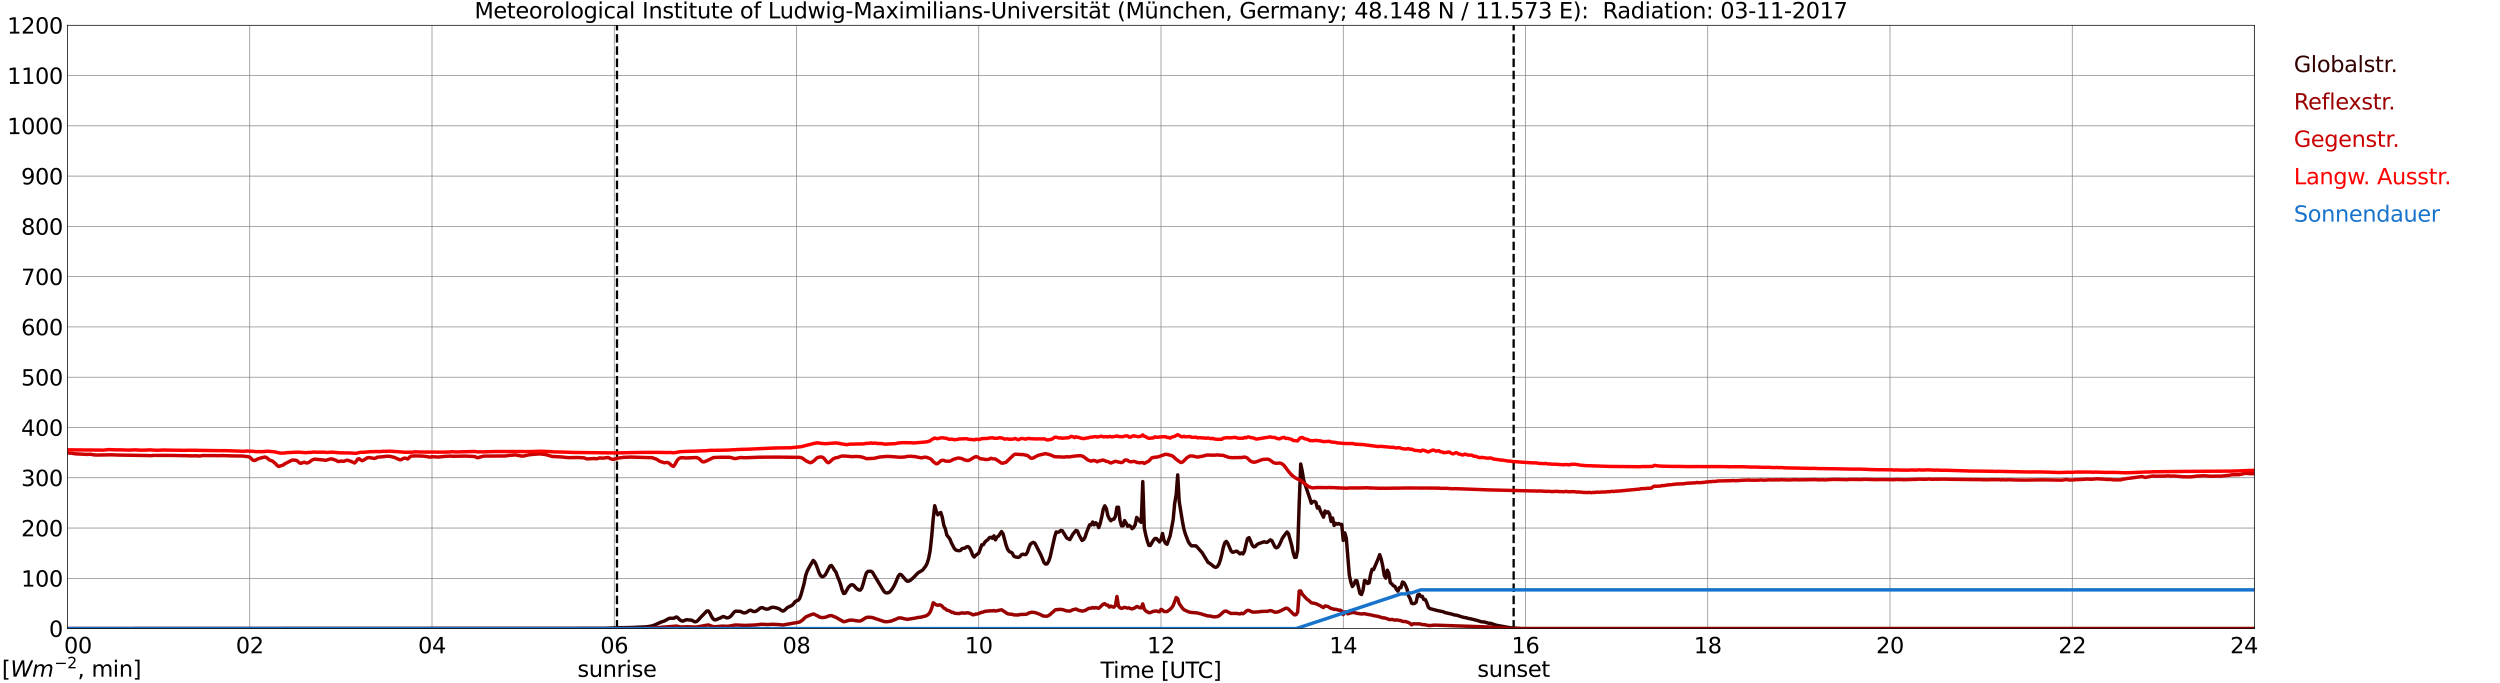 <?xml version="1.0" encoding="utf-8" standalone="no"?>
<!DOCTYPE svg PUBLIC "-//W3C//DTD SVG 1.1//EN"
  "http://www.w3.org/Graphics/SVG/1.1/DTD/svg11.dtd">
<svg xmlns:xlink="http://www.w3.org/1999/xlink" width="1085.4pt" height="296.64pt" viewBox="0 0 1085.4 296.64" xmlns="http://www.w3.org/2000/svg" version="1.1">
 <defs>
  <style type="text/css">*{stroke-linejoin: round; stroke-linecap: butt}</style>
 </defs>
 <g id="figure_1">
  <g id="patch_1">
   <path d="M 0 296.64 
L 1085.4 296.64 
L 1085.4 0 
L 0 0 
z
" style="fill: #ffffff"/>
  </g>
  <g id="axes_1">
   <g id="patch_2">
    <path d="M 29.306 272.909 
L 978.814 272.909 
L 978.814 10.976 
L 29.306 10.976 
z
" style="fill: #ffffff"/>
   </g>
   <g id="patch_3">
    <path d="M 978.814 272.909 
L 978.814 272.909 
L 978.814 10.976 
L 978.814 10.976 
z
" clip-path="url(#pb0f6f48878)" style="fill: #d3d3d3; opacity: 0.25; stroke: #d3d3d3; stroke-linejoin: miter"/>
   </g>
   <g id="matplotlib.axis_1">
    <g id="xtick_1">
     <g id="line2d_1">
      <path d="M 29.306 272.909 
L 29.306 10.976 
" clip-path="url(#pb0f6f48878)" style="fill: none; stroke: #808080; stroke-width: 0.3; stroke-linecap: square"/>
     </g>
     <g id="line2d_2"/>
     <g id="text_1">
      <!--    00 -->
      <g transform="translate(18.733 283.627) scale(0.095 -0.095)">
       <defs>
        <path id="DejaVuSans-20" transform="scale(0.016)"/>
        <path id="DejaVuSans-30" d="M 2034 4250 
Q 1547 4250 1301 3770 
Q 1056 3291 1056 2328 
Q 1056 1369 1301 889 
Q 1547 409 2034 409 
Q 2525 409 2770 889 
Q 3016 1369 3016 2328 
Q 3016 3291 2770 3770 
Q 2525 4250 2034 4250 
z
M 2034 4750 
Q 2819 4750 3233 4129 
Q 3647 3509 3647 2328 
Q 3647 1150 3233 529 
Q 2819 -91 2034 -91 
Q 1250 -91 836 529 
Q 422 1150 422 2328 
Q 422 3509 836 4129 
Q 1250 4750 2034 4750 
z
" transform="scale(0.016)"/>
       </defs>
       <use xlink:href="#DejaVuSans-20"/>
       <use xlink:href="#DejaVuSans-20" transform="translate(31.787 0)"/>
       <use xlink:href="#DejaVuSans-20" transform="translate(63.574 0)"/>
       <use xlink:href="#DejaVuSans-30" transform="translate(95.361 0)"/>
       <use xlink:href="#DejaVuSans-30" transform="translate(158.984 0)"/>
      </g>
     </g>
    </g>
    <g id="xtick_2">
     <g id="line2d_3">
      <path d="M 108.431 272.909 
L 108.431 10.976 
" clip-path="url(#pb0f6f48878)" style="fill: none; stroke: #808080; stroke-width: 0.3; stroke-linecap: square"/>
     </g>
     <g id="line2d_4"/>
     <g id="text_2">
      <!-- 02 -->
      <g transform="translate(102.387 283.627) scale(0.095 -0.095)">
       <defs>
        <path id="DejaVuSans-32" d="M 1228 531 
L 3431 531 
L 3431 0 
L 469 0 
L 469 531 
Q 828 903 1448 1529 
Q 2069 2156 2228 2338 
Q 2531 2678 2651 2914 
Q 2772 3150 2772 3378 
Q 2772 3750 2511 3984 
Q 2250 4219 1831 4219 
Q 1534 4219 1204 4116 
Q 875 4013 500 3803 
L 500 4441 
Q 881 4594 1212 4672 
Q 1544 4750 1819 4750 
Q 2544 4750 2975 4387 
Q 3406 4025 3406 3419 
Q 3406 3131 3298 2873 
Q 3191 2616 2906 2266 
Q 2828 2175 2409 1742 
Q 1991 1309 1228 531 
z
" transform="scale(0.016)"/>
       </defs>
       <use xlink:href="#DejaVuSans-30"/>
       <use xlink:href="#DejaVuSans-32" transform="translate(63.623 0)"/>
      </g>
     </g>
    </g>
    <g id="xtick_3">
     <g id="line2d_5">
      <path d="M 187.557 272.909 
L 187.557 10.976 
" clip-path="url(#pb0f6f48878)" style="fill: none; stroke: #808080; stroke-width: 0.3; stroke-linecap: square"/>
     </g>
     <g id="line2d_6"/>
     <g id="text_3">
      <!-- 04 -->
      <g transform="translate(181.513 283.627) scale(0.095 -0.095)">
       <defs>
        <path id="DejaVuSans-34" d="M 2419 4116 
L 825 1625 
L 2419 1625 
L 2419 4116 
z
M 2253 4666 
L 3047 4666 
L 3047 1625 
L 3713 1625 
L 3713 1100 
L 3047 1100 
L 3047 0 
L 2419 0 
L 2419 1100 
L 313 1100 
L 313 1709 
L 2253 4666 
z
" transform="scale(0.016)"/>
       </defs>
       <use xlink:href="#DejaVuSans-30"/>
       <use xlink:href="#DejaVuSans-34" transform="translate(63.623 0)"/>
      </g>
     </g>
    </g>
    <g id="xtick_4">
     <g id="line2d_7">
      <path d="M 266.683 272.909 
L 266.683 10.976 
" clip-path="url(#pb0f6f48878)" style="fill: none; stroke: #808080; stroke-width: 0.3; stroke-linecap: square"/>
     </g>
     <g id="line2d_8"/>
     <g id="text_4">
      <!-- 06 -->
      <g transform="translate(260.638 283.627) scale(0.095 -0.095)">
       <defs>
        <path id="DejaVuSans-36" d="M 2113 2584 
Q 1688 2584 1439 2293 
Q 1191 2003 1191 1497 
Q 1191 994 1439 701 
Q 1688 409 2113 409 
Q 2538 409 2786 701 
Q 3034 994 3034 1497 
Q 3034 2003 2786 2293 
Q 2538 2584 2113 2584 
z
M 3366 4563 
L 3366 3988 
Q 3128 4100 2886 4159 
Q 2644 4219 2406 4219 
Q 1781 4219 1451 3797 
Q 1122 3375 1075 2522 
Q 1259 2794 1537 2939 
Q 1816 3084 2150 3084 
Q 2853 3084 3261 2657 
Q 3669 2231 3669 1497 
Q 3669 778 3244 343 
Q 2819 -91 2113 -91 
Q 1303 -91 875 529 
Q 447 1150 447 2328 
Q 447 3434 972 4092 
Q 1497 4750 2381 4750 
Q 2619 4750 2861 4703 
Q 3103 4656 3366 4563 
z
" transform="scale(0.016)"/>
       </defs>
       <use xlink:href="#DejaVuSans-30"/>
       <use xlink:href="#DejaVuSans-36" transform="translate(63.623 0)"/>
      </g>
     </g>
    </g>
    <g id="xtick_5">
     <g id="line2d_9">
      <path d="M 345.808 272.909 
L 345.808 10.976 
" clip-path="url(#pb0f6f48878)" style="fill: none; stroke: #808080; stroke-width: 0.3; stroke-linecap: square"/>
     </g>
     <g id="line2d_10"/>
     <g id="text_5">
      <!-- 08 -->
      <g transform="translate(339.764 283.627) scale(0.095 -0.095)">
       <defs>
        <path id="DejaVuSans-38" d="M 2034 2216 
Q 1584 2216 1326 1975 
Q 1069 1734 1069 1313 
Q 1069 891 1326 650 
Q 1584 409 2034 409 
Q 2484 409 2743 651 
Q 3003 894 3003 1313 
Q 3003 1734 2745 1975 
Q 2488 2216 2034 2216 
z
M 1403 2484 
Q 997 2584 770 2862 
Q 544 3141 544 3541 
Q 544 4100 942 4425 
Q 1341 4750 2034 4750 
Q 2731 4750 3128 4425 
Q 3525 4100 3525 3541 
Q 3525 3141 3298 2862 
Q 3072 2584 2669 2484 
Q 3125 2378 3379 2068 
Q 3634 1759 3634 1313 
Q 3634 634 3220 271 
Q 2806 -91 2034 -91 
Q 1263 -91 848 271 
Q 434 634 434 1313 
Q 434 1759 690 2068 
Q 947 2378 1403 2484 
z
M 1172 3481 
Q 1172 3119 1398 2916 
Q 1625 2713 2034 2713 
Q 2441 2713 2670 2916 
Q 2900 3119 2900 3481 
Q 2900 3844 2670 4047 
Q 2441 4250 2034 4250 
Q 1625 4250 1398 4047 
Q 1172 3844 1172 3481 
z
" transform="scale(0.016)"/>
       </defs>
       <use xlink:href="#DejaVuSans-30"/>
       <use xlink:href="#DejaVuSans-38" transform="translate(63.623 0)"/>
      </g>
     </g>
    </g>
    <g id="xtick_6">
     <g id="line2d_11">
      <path d="M 424.934 272.909 
L 424.934 10.976 
" clip-path="url(#pb0f6f48878)" style="fill: none; stroke: #808080; stroke-width: 0.3; stroke-linecap: square"/>
     </g>
     <g id="line2d_12"/>
     <g id="text_6">
      <!-- 10 -->
      <g transform="translate(418.89 283.627) scale(0.095 -0.095)">
       <defs>
        <path id="DejaVuSans-31" d="M 794 531 
L 1825 531 
L 1825 4091 
L 703 3866 
L 703 4441 
L 1819 4666 
L 2450 4666 
L 2450 531 
L 3481 531 
L 3481 0 
L 794 0 
L 794 531 
z
" transform="scale(0.016)"/>
       </defs>
       <use xlink:href="#DejaVuSans-31"/>
       <use xlink:href="#DejaVuSans-30" transform="translate(63.623 0)"/>
      </g>
     </g>
    </g>
    <g id="xtick_7">
     <g id="line2d_13">
      <path d="M 504.06 272.909 
L 504.06 10.976 
" clip-path="url(#pb0f6f48878)" style="fill: none; stroke: #808080; stroke-width: 0.3; stroke-linecap: square"/>
     </g>
     <g id="line2d_14"/>
     <g id="text_7">
      <!-- 12 -->
      <g transform="translate(498.015 283.627) scale(0.095 -0.095)">
       <use xlink:href="#DejaVuSans-31"/>
       <use xlink:href="#DejaVuSans-32" transform="translate(63.623 0)"/>
      </g>
     </g>
    </g>
    <g id="xtick_8">
     <g id="line2d_15">
      <path d="M 583.185 272.909 
L 583.185 10.976 
" clip-path="url(#pb0f6f48878)" style="fill: none; stroke: #808080; stroke-width: 0.3; stroke-linecap: square"/>
     </g>
     <g id="line2d_16"/>
     <g id="text_8">
      <!-- 14 -->
      <g transform="translate(577.141 283.627) scale(0.095 -0.095)">
       <use xlink:href="#DejaVuSans-31"/>
       <use xlink:href="#DejaVuSans-34" transform="translate(63.623 0)"/>
      </g>
     </g>
    </g>
    <g id="xtick_9">
     <g id="line2d_17">
      <path d="M 662.311 272.909 
L 662.311 10.976 
" clip-path="url(#pb0f6f48878)" style="fill: none; stroke: #808080; stroke-width: 0.3; stroke-linecap: square"/>
     </g>
     <g id="line2d_18"/>
     <g id="text_9">
      <!-- 16 -->
      <g transform="translate(656.267 283.627) scale(0.095 -0.095)">
       <use xlink:href="#DejaVuSans-31"/>
       <use xlink:href="#DejaVuSans-36" transform="translate(63.623 0)"/>
      </g>
     </g>
    </g>
    <g id="xtick_10">
     <g id="line2d_19">
      <path d="M 741.437 272.909 
L 741.437 10.976 
" clip-path="url(#pb0f6f48878)" style="fill: none; stroke: #808080; stroke-width: 0.3; stroke-linecap: square"/>
     </g>
     <g id="line2d_20"/>
     <g id="text_10">
      <!-- 18 -->
      <g transform="translate(735.392 283.627) scale(0.095 -0.095)">
       <use xlink:href="#DejaVuSans-31"/>
       <use xlink:href="#DejaVuSans-38" transform="translate(63.623 0)"/>
      </g>
     </g>
    </g>
    <g id="xtick_11">
     <g id="line2d_21">
      <path d="M 820.562 272.909 
L 820.562 10.976 
" clip-path="url(#pb0f6f48878)" style="fill: none; stroke: #808080; stroke-width: 0.3; stroke-linecap: square"/>
     </g>
     <g id="line2d_22"/>
     <g id="text_11">
      <!-- 20 -->
      <g transform="translate(814.518 283.627) scale(0.095 -0.095)">
       <use xlink:href="#DejaVuSans-32"/>
       <use xlink:href="#DejaVuSans-30" transform="translate(63.623 0)"/>
      </g>
     </g>
    </g>
    <g id="xtick_12">
     <g id="line2d_23">
      <path d="M 899.688 272.909 
L 899.688 10.976 
" clip-path="url(#pb0f6f48878)" style="fill: none; stroke: #808080; stroke-width: 0.3; stroke-linecap: square"/>
     </g>
     <g id="line2d_24"/>
     <g id="text_12">
      <!-- 22 -->
      <g transform="translate(893.644 283.627) scale(0.095 -0.095)">
       <use xlink:href="#DejaVuSans-32"/>
       <use xlink:href="#DejaVuSans-32" transform="translate(63.623 0)"/>
      </g>
     </g>
    </g>
    <g id="xtick_13">
     <g id="line2d_25">
      <path d="M 978.814 272.909 
L 978.814 10.976 
" clip-path="url(#pb0f6f48878)" style="fill: none; stroke: #808080; stroke-width: 0.3; stroke-linecap: square"/>
     </g>
     <g id="line2d_26"/>
     <g id="text_13">
      <!-- 24    -->
      <g transform="translate(968.241 283.627) scale(0.095 -0.095)">
       <use xlink:href="#DejaVuSans-32"/>
       <use xlink:href="#DejaVuSans-34" transform="translate(63.623 0)"/>
       <use xlink:href="#DejaVuSans-20" transform="translate(127.246 0)"/>
       <use xlink:href="#DejaVuSans-20" transform="translate(159.033 0)"/>
       <use xlink:href="#DejaVuSans-20" transform="translate(190.82 0)"/>
      </g>
     </g>
    </g>
    <g id="text_14">
     <!-- Time [UTC] -->
     <g transform="translate(477.806 294.322) scale(0.095 -0.095)">
      <defs>
       <path id="DejaVuSans-54" d="M -19 4666 
L 3928 4666 
L 3928 4134 
L 2272 4134 
L 2272 0 
L 1638 0 
L 1638 4134 
L -19 4134 
L -19 4666 
z
" transform="scale(0.016)"/>
       <path id="DejaVuSans-69" d="M 603 3500 
L 1178 3500 
L 1178 0 
L 603 0 
L 603 3500 
z
M 603 4863 
L 1178 4863 
L 1178 4134 
L 603 4134 
L 603 4863 
z
" transform="scale(0.016)"/>
       <path id="DejaVuSans-6d" d="M 3328 2828 
Q 3544 3216 3844 3400 
Q 4144 3584 4550 3584 
Q 5097 3584 5394 3201 
Q 5691 2819 5691 2113 
L 5691 0 
L 5113 0 
L 5113 2094 
Q 5113 2597 4934 2840 
Q 4756 3084 4391 3084 
Q 3944 3084 3684 2787 
Q 3425 2491 3425 1978 
L 3425 0 
L 2847 0 
L 2847 2094 
Q 2847 2600 2669 2842 
Q 2491 3084 2119 3084 
Q 1678 3084 1418 2786 
Q 1159 2488 1159 1978 
L 1159 0 
L 581 0 
L 581 3500 
L 1159 3500 
L 1159 2956 
Q 1356 3278 1631 3431 
Q 1906 3584 2284 3584 
Q 2666 3584 2933 3390 
Q 3200 3197 3328 2828 
z
" transform="scale(0.016)"/>
       <path id="DejaVuSans-65" d="M 3597 1894 
L 3597 1613 
L 953 1613 
Q 991 1019 1311 708 
Q 1631 397 2203 397 
Q 2534 397 2845 478 
Q 3156 559 3463 722 
L 3463 178 
Q 3153 47 2828 -22 
Q 2503 -91 2169 -91 
Q 1331 -91 842 396 
Q 353 884 353 1716 
Q 353 2575 817 3079 
Q 1281 3584 2069 3584 
Q 2775 3584 3186 3129 
Q 3597 2675 3597 1894 
z
M 3022 2063 
Q 3016 2534 2758 2815 
Q 2500 3097 2075 3097 
Q 1594 3097 1305 2825 
Q 1016 2553 972 2059 
L 3022 2063 
z
" transform="scale(0.016)"/>
       <path id="DejaVuSans-5b" d="M 550 4863 
L 1875 4863 
L 1875 4416 
L 1125 4416 
L 1125 -397 
L 1875 -397 
L 1875 -844 
L 550 -844 
L 550 4863 
z
" transform="scale(0.016)"/>
       <path id="DejaVuSans-55" d="M 556 4666 
L 1191 4666 
L 1191 1831 
Q 1191 1081 1462 751 
Q 1734 422 2344 422 
Q 2950 422 3222 751 
Q 3494 1081 3494 1831 
L 3494 4666 
L 4128 4666 
L 4128 1753 
Q 4128 841 3676 375 
Q 3225 -91 2344 -91 
Q 1459 -91 1007 375 
Q 556 841 556 1753 
L 556 4666 
z
" transform="scale(0.016)"/>
       <path id="DejaVuSans-43" d="M 4122 4306 
L 4122 3641 
Q 3803 3938 3442 4084 
Q 3081 4231 2675 4231 
Q 1875 4231 1450 3742 
Q 1025 3253 1025 2328 
Q 1025 1406 1450 917 
Q 1875 428 2675 428 
Q 3081 428 3442 575 
Q 3803 722 4122 1019 
L 4122 359 
Q 3791 134 3420 21 
Q 3050 -91 2638 -91 
Q 1578 -91 968 557 
Q 359 1206 359 2328 
Q 359 3453 968 4101 
Q 1578 4750 2638 4750 
Q 3056 4750 3426 4639 
Q 3797 4528 4122 4306 
z
" transform="scale(0.016)"/>
       <path id="DejaVuSans-5d" d="M 1947 4863 
L 1947 -844 
L 622 -844 
L 622 -397 
L 1369 -397 
L 1369 4416 
L 622 4416 
L 622 4863 
L 1947 4863 
z
" transform="scale(0.016)"/>
      </defs>
      <use xlink:href="#DejaVuSans-54"/>
      <use xlink:href="#DejaVuSans-69" transform="translate(57.959 0)"/>
      <use xlink:href="#DejaVuSans-6d" transform="translate(85.742 0)"/>
      <use xlink:href="#DejaVuSans-65" transform="translate(183.154 0)"/>
      <use xlink:href="#DejaVuSans-20" transform="translate(244.678 0)"/>
      <use xlink:href="#DejaVuSans-5b" transform="translate(276.465 0)"/>
      <use xlink:href="#DejaVuSans-55" transform="translate(315.479 0)"/>
      <use xlink:href="#DejaVuSans-54" transform="translate(388.672 0)"/>
      <use xlink:href="#DejaVuSans-43" transform="translate(443.881 0)"/>
      <use xlink:href="#DejaVuSans-5d" transform="translate(513.705 0)"/>
     </g>
    </g>
   </g>
   <g id="matplotlib.axis_2">
    <g id="ytick_1">
     <g id="line2d_27">
      <path d="M 29.306 272.909 
L 978.814 272.909 
" clip-path="url(#pb0f6f48878)" style="fill: none; stroke: #808080; stroke-width: 0.3; stroke-linecap: square"/>
     </g>
     <g id="line2d_28"/>
     <g id="text_15">
      <!-- 0 -->
      <g transform="translate(21.261 276.518) scale(0.095 -0.095)">
       <use xlink:href="#DejaVuSans-30"/>
      </g>
     </g>
    </g>
    <g id="ytick_2">
     <g id="line2d_29">
      <path d="M 29.306 251.081 
L 978.814 251.081 
" clip-path="url(#pb0f6f48878)" style="fill: none; stroke: #808080; stroke-width: 0.3; stroke-linecap: square"/>
     </g>
     <g id="line2d_30"/>
     <g id="text_16">
      <!-- 100 -->
      <g transform="translate(9.173 254.69) scale(0.095 -0.095)">
       <use xlink:href="#DejaVuSans-31"/>
       <use xlink:href="#DejaVuSans-30" transform="translate(63.623 0)"/>
       <use xlink:href="#DejaVuSans-30" transform="translate(127.246 0)"/>
      </g>
     </g>
    </g>
    <g id="ytick_3">
     <g id="line2d_31">
      <path d="M 29.306 229.253 
L 978.814 229.253 
" clip-path="url(#pb0f6f48878)" style="fill: none; stroke: #808080; stroke-width: 0.3; stroke-linecap: square"/>
     </g>
     <g id="line2d_32"/>
     <g id="text_17">
      <!-- 200 -->
      <g transform="translate(9.173 232.863) scale(0.095 -0.095)">
       <use xlink:href="#DejaVuSans-32"/>
       <use xlink:href="#DejaVuSans-30" transform="translate(63.623 0)"/>
       <use xlink:href="#DejaVuSans-30" transform="translate(127.246 0)"/>
      </g>
     </g>
    </g>
    <g id="ytick_4">
     <g id="line2d_33">
      <path d="M 29.306 207.426 
L 978.814 207.426 
" clip-path="url(#pb0f6f48878)" style="fill: none; stroke: #808080; stroke-width: 0.3; stroke-linecap: square"/>
     </g>
     <g id="line2d_34"/>
     <g id="text_18">
      <!-- 300 -->
      <g transform="translate(9.173 211.035) scale(0.095 -0.095)">
       <defs>
        <path id="DejaVuSans-33" d="M 2597 2516 
Q 3050 2419 3304 2112 
Q 3559 1806 3559 1356 
Q 3559 666 3084 287 
Q 2609 -91 1734 -91 
Q 1441 -91 1130 -33 
Q 819 25 488 141 
L 488 750 
Q 750 597 1062 519 
Q 1375 441 1716 441 
Q 2309 441 2620 675 
Q 2931 909 2931 1356 
Q 2931 1769 2642 2001 
Q 2353 2234 1838 2234 
L 1294 2234 
L 1294 2753 
L 1863 2753 
Q 2328 2753 2575 2939 
Q 2822 3125 2822 3475 
Q 2822 3834 2567 4026 
Q 2313 4219 1838 4219 
Q 1578 4219 1281 4162 
Q 984 4106 628 3988 
L 628 4550 
Q 988 4650 1302 4700 
Q 1616 4750 1894 4750 
Q 2613 4750 3031 4423 
Q 3450 4097 3450 3541 
Q 3450 3153 3228 2886 
Q 3006 2619 2597 2516 
z
" transform="scale(0.016)"/>
       </defs>
       <use xlink:href="#DejaVuSans-33"/>
       <use xlink:href="#DejaVuSans-30" transform="translate(63.623 0)"/>
       <use xlink:href="#DejaVuSans-30" transform="translate(127.246 0)"/>
      </g>
     </g>
    </g>
    <g id="ytick_5">
     <g id="line2d_35">
      <path d="M 29.306 185.598 
L 978.814 185.598 
" clip-path="url(#pb0f6f48878)" style="fill: none; stroke: #808080; stroke-width: 0.3; stroke-linecap: square"/>
     </g>
     <g id="line2d_36"/>
     <g id="text_19">
      <!-- 400 -->
      <g transform="translate(9.173 189.207) scale(0.095 -0.095)">
       <use xlink:href="#DejaVuSans-34"/>
       <use xlink:href="#DejaVuSans-30" transform="translate(63.623 0)"/>
       <use xlink:href="#DejaVuSans-30" transform="translate(127.246 0)"/>
      </g>
     </g>
    </g>
    <g id="ytick_6">
     <g id="line2d_37">
      <path d="M 29.306 163.77 
L 978.814 163.77 
" clip-path="url(#pb0f6f48878)" style="fill: none; stroke: #808080; stroke-width: 0.3; stroke-linecap: square"/>
     </g>
     <g id="line2d_38"/>
     <g id="text_20">
      <!-- 500 -->
      <g transform="translate(9.173 167.379) scale(0.095 -0.095)">
       <defs>
        <path id="DejaVuSans-35" d="M 691 4666 
L 3169 4666 
L 3169 4134 
L 1269 4134 
L 1269 2991 
Q 1406 3038 1543 3061 
Q 1681 3084 1819 3084 
Q 2600 3084 3056 2656 
Q 3513 2228 3513 1497 
Q 3513 744 3044 326 
Q 2575 -91 1722 -91 
Q 1428 -91 1123 -41 
Q 819 9 494 109 
L 494 744 
Q 775 591 1075 516 
Q 1375 441 1709 441 
Q 2250 441 2565 725 
Q 2881 1009 2881 1497 
Q 2881 1984 2565 2268 
Q 2250 2553 1709 2553 
Q 1456 2553 1204 2497 
Q 953 2441 691 2322 
L 691 4666 
z
" transform="scale(0.016)"/>
       </defs>
       <use xlink:href="#DejaVuSans-35"/>
       <use xlink:href="#DejaVuSans-30" transform="translate(63.623 0)"/>
       <use xlink:href="#DejaVuSans-30" transform="translate(127.246 0)"/>
      </g>
     </g>
    </g>
    <g id="ytick_7">
     <g id="line2d_39">
      <path d="M 29.306 141.942 
L 978.814 141.942 
" clip-path="url(#pb0f6f48878)" style="fill: none; stroke: #808080; stroke-width: 0.3; stroke-linecap: square"/>
     </g>
     <g id="line2d_40"/>
     <g id="text_21">
      <!-- 600 -->
      <g transform="translate(9.173 145.551) scale(0.095 -0.095)">
       <use xlink:href="#DejaVuSans-36"/>
       <use xlink:href="#DejaVuSans-30" transform="translate(63.623 0)"/>
       <use xlink:href="#DejaVuSans-30" transform="translate(127.246 0)"/>
      </g>
     </g>
    </g>
    <g id="ytick_8">
     <g id="line2d_41">
      <path d="M 29.306 120.114 
L 978.814 120.114 
" clip-path="url(#pb0f6f48878)" style="fill: none; stroke: #808080; stroke-width: 0.3; stroke-linecap: square"/>
     </g>
     <g id="line2d_42"/>
     <g id="text_22">
      <!-- 700 -->
      <g transform="translate(9.173 123.724) scale(0.095 -0.095)">
       <defs>
        <path id="DejaVuSans-37" d="M 525 4666 
L 3525 4666 
L 3525 4397 
L 1831 0 
L 1172 0 
L 2766 4134 
L 525 4134 
L 525 4666 
z
" transform="scale(0.016)"/>
       </defs>
       <use xlink:href="#DejaVuSans-37"/>
       <use xlink:href="#DejaVuSans-30" transform="translate(63.623 0)"/>
       <use xlink:href="#DejaVuSans-30" transform="translate(127.246 0)"/>
      </g>
     </g>
    </g>
    <g id="ytick_9">
     <g id="line2d_43">
      <path d="M 29.306 98.287 
L 978.814 98.287 
" clip-path="url(#pb0f6f48878)" style="fill: none; stroke: #808080; stroke-width: 0.3; stroke-linecap: square"/>
     </g>
     <g id="line2d_44"/>
     <g id="text_23">
      <!-- 800 -->
      <g transform="translate(9.173 101.896) scale(0.095 -0.095)">
       <use xlink:href="#DejaVuSans-38"/>
       <use xlink:href="#DejaVuSans-30" transform="translate(63.623 0)"/>
       <use xlink:href="#DejaVuSans-30" transform="translate(127.246 0)"/>
      </g>
     </g>
    </g>
    <g id="ytick_10">
     <g id="line2d_45">
      <path d="M 29.306 76.459 
L 978.814 76.459 
" clip-path="url(#pb0f6f48878)" style="fill: none; stroke: #808080; stroke-width: 0.3; stroke-linecap: square"/>
     </g>
     <g id="line2d_46"/>
     <g id="text_24">
      <!-- 900 -->
      <g transform="translate(9.173 80.068) scale(0.095 -0.095)">
       <defs>
        <path id="DejaVuSans-39" d="M 703 97 
L 703 672 
Q 941 559 1184 500 
Q 1428 441 1663 441 
Q 2288 441 2617 861 
Q 2947 1281 2994 2138 
Q 2813 1869 2534 1725 
Q 2256 1581 1919 1581 
Q 1219 1581 811 2004 
Q 403 2428 403 3163 
Q 403 3881 828 4315 
Q 1253 4750 1959 4750 
Q 2769 4750 3195 4129 
Q 3622 3509 3622 2328 
Q 3622 1225 3098 567 
Q 2575 -91 1691 -91 
Q 1453 -91 1209 -44 
Q 966 3 703 97 
z
M 1959 2075 
Q 2384 2075 2632 2365 
Q 2881 2656 2881 3163 
Q 2881 3666 2632 3958 
Q 2384 4250 1959 4250 
Q 1534 4250 1286 3958 
Q 1038 3666 1038 3163 
Q 1038 2656 1286 2365 
Q 1534 2075 1959 2075 
z
" transform="scale(0.016)"/>
       </defs>
       <use xlink:href="#DejaVuSans-39"/>
       <use xlink:href="#DejaVuSans-30" transform="translate(63.623 0)"/>
       <use xlink:href="#DejaVuSans-30" transform="translate(127.246 0)"/>
      </g>
     </g>
    </g>
    <g id="ytick_11">
     <g id="line2d_47">
      <path d="M 29.306 54.631 
L 978.814 54.631 
" clip-path="url(#pb0f6f48878)" style="fill: none; stroke: #808080; stroke-width: 0.3; stroke-linecap: square"/>
     </g>
     <g id="line2d_48"/>
     <g id="text_25">
      <!-- 1000 -->
      <g transform="translate(3.128 58.24) scale(0.095 -0.095)">
       <use xlink:href="#DejaVuSans-31"/>
       <use xlink:href="#DejaVuSans-30" transform="translate(63.623 0)"/>
       <use xlink:href="#DejaVuSans-30" transform="translate(127.246 0)"/>
       <use xlink:href="#DejaVuSans-30" transform="translate(190.869 0)"/>
      </g>
     </g>
    </g>
    <g id="ytick_12">
     <g id="line2d_49">
      <path d="M 29.306 32.803 
L 978.814 32.803 
" clip-path="url(#pb0f6f48878)" style="fill: none; stroke: #808080; stroke-width: 0.3; stroke-linecap: square"/>
     </g>
     <g id="line2d_50"/>
     <g id="text_26">
      <!-- 1100 -->
      <g transform="translate(3.128 36.413) scale(0.095 -0.095)">
       <use xlink:href="#DejaVuSans-31"/>
       <use xlink:href="#DejaVuSans-31" transform="translate(63.623 0)"/>
       <use xlink:href="#DejaVuSans-30" transform="translate(127.246 0)"/>
       <use xlink:href="#DejaVuSans-30" transform="translate(190.869 0)"/>
      </g>
     </g>
    </g>
    <g id="ytick_13">
     <g id="line2d_51">
      <path d="M 29.306 10.976 
L 978.814 10.976 
" clip-path="url(#pb0f6f48878)" style="fill: none; stroke: #808080; stroke-width: 0.3; stroke-linecap: square"/>
     </g>
     <g id="line2d_52"/>
     <g id="text_27">
      <!-- 1200 -->
      <g transform="translate(3.128 14.585) scale(0.095 -0.095)">
       <use xlink:href="#DejaVuSans-31"/>
       <use xlink:href="#DejaVuSans-32" transform="translate(63.623 0)"/>
       <use xlink:href="#DejaVuSans-30" transform="translate(127.246 0)"/>
       <use xlink:href="#DejaVuSans-30" transform="translate(190.869 0)"/>
      </g>
     </g>
    </g>
   </g>
   <g id="line2d_53">
    <path d="M 267.87 272.909 
L 267.87 10.976 
" clip-path="url(#pb0f6f48878)" style="fill: none; stroke-dasharray: 3.7,1.6; stroke-dashoffset: 0; stroke: #000000"/>
   </g>
   <g id="line2d_54">
    <path d="M 657.168 272.909 
L 657.168 10.976 
" clip-path="url(#pb0f6f48878)" style="fill: none; stroke-dasharray: 3.7,1.6; stroke-dashoffset: 0; stroke: #000000"/>
   </g>
   <g id="line2d_55">
    <path d="M 29.306 272.909 
L 262.726 272.804 
L 268.002 272.551 
L 273.936 272.444 
L 280.53 272.149 
L 282.508 271.874 
L 283.827 271.514 
L 287.124 270.034 
L 288.442 269.611 
L 289.761 268.871 
L 290.42 268.511 
L 291.08 268.406 
L 292.399 268.447 
L 293.717 267.856 
L 294.377 268.299 
L 295.036 269.019 
L 295.696 269.484 
L 296.355 269.632 
L 297.014 269.484 
L 297.674 269.146 
L 298.333 269.061 
L 300.311 269.272 
L 301.63 269.971 
L 302.289 269.907 
L 302.949 269.421 
L 304.267 267.96 
L 306.905 265.254 
L 307.564 265.276 
L 308.224 266.184 
L 308.883 267.581 
L 309.543 268.617 
L 310.202 269.124 
L 310.861 269.082 
L 312.18 268.489 
L 312.839 268.279 
L 313.499 267.856 
L 314.158 267.666 
L 315.477 268.257 
L 316.136 268.194 
L 316.796 267.919 
L 317.455 267.327 
L 318.774 265.677 
L 319.433 265.339 
L 321.411 265.422 
L 322.73 266.057 
L 323.39 266.101 
L 324.049 265.889 
L 325.368 265.02 
L 326.027 264.937 
L 326.686 265.317 
L 327.346 265.529 
L 328.005 265.444 
L 328.665 265.127 
L 329.983 264.049 
L 330.643 263.794 
L 331.302 263.92 
L 331.961 264.258 
L 332.621 264.451 
L 333.28 264.451 
L 333.94 264.239 
L 334.599 263.857 
L 335.258 263.645 
L 336.577 263.774 
L 337.896 264.176 
L 338.555 264.492 
L 339.215 265.001 
L 339.874 265.317 
L 340.533 265.042 
L 341.852 263.794 
L 343.83 262.822 
L 344.49 262.187 
L 345.149 261.257 
L 345.808 260.853 
L 346.468 260.663 
L 347.127 259.923 
L 347.787 258.147 
L 349.105 253.325 
L 349.765 249.983 
L 350.424 247.995 
L 351.743 245.519 
L 353.062 243.319 
L 353.721 243.954 
L 354.38 245.308 
L 355.699 248.883 
L 356.359 250.025 
L 357.018 250.426 
L 357.677 250.173 
L 358.337 249.538 
L 360.315 245.775 
L 360.974 245.5 
L 361.634 246.408 
L 362.293 247.571 
L 362.952 248.418 
L 363.612 250.321 
L 364.271 251.823 
L 364.93 253.727 
L 365.59 256.095 
L 366.249 257.66 
L 366.909 257.533 
L 368.227 255.143 
L 368.887 254.403 
L 369.546 253.916 
L 370.206 253.875 
L 370.865 254.318 
L 371.524 255.165 
L 372.184 255.735 
L 372.843 256.117 
L 373.502 256.202 
L 374.162 255.333 
L 374.821 253.24 
L 375.481 250.765 
L 376.14 248.798 
L 376.799 248.08 
L 378.118 247.995 
L 378.777 248.438 
L 381.415 252.838 
L 383.393 256.158 
L 384.053 257.068 
L 384.712 257.407 
L 385.371 257.407 
L 386.031 257.195 
L 386.69 256.582 
L 387.349 255.715 
L 388.009 254.637 
L 388.668 253.345 
L 389.987 250.173 
L 390.646 249.348 
L 391.306 249.518 
L 392.624 251.061 
L 393.284 251.886 
L 393.943 252.351 
L 394.603 252.288 
L 395.262 251.928 
L 396.581 250.786 
L 398.559 248.713 
L 400.537 247.53 
L 401.856 245.858 
L 402.515 244.589 
L 403.175 242.453 
L 403.834 239.047 
L 404.493 232.977 
L 405.153 225.342 
L 405.812 219.568 
L 406.471 221.851 
L 407.131 223.523 
L 407.79 222.866 
L 408.45 222.509 
L 409.109 224.58 
L 409.768 228.048 
L 410.428 229.635 
L 411.087 232.322 
L 412.406 234.014 
L 413.065 235.706 
L 414.384 238.222 
L 415.043 238.816 
L 415.703 239.026 
L 416.362 239.089 
L 417.022 238.962 
L 417.681 238.203 
L 419 237.906 
L 419.659 237.419 
L 420.318 237.314 
L 420.978 237.906 
L 421.637 239.237 
L 422.297 240.994 
L 422.956 241.839 
L 423.615 241.077 
L 424.934 240.148 
L 426.253 236.531 
L 426.912 236.509 
L 427.572 235.409 
L 428.231 234.754 
L 428.89 234.289 
L 429.55 233.442 
L 430.209 233.252 
L 430.869 233.717 
L 431.528 232.639 
L 432.187 234.394 
L 432.847 233.189 
L 433.506 232.746 
L 434.825 230.799 
L 435.484 231.75 
L 436.803 236.657 
L 437.462 238.456 
L 438.122 239.386 
L 439.44 240.062 
L 440.1 241.396 
L 440.759 241.776 
L 442.078 242.009 
L 442.737 241.691 
L 443.397 240.887 
L 444.056 240.591 
L 444.716 240.761 
L 445.375 240.761 
L 446.034 239.831 
L 446.694 237.799 
L 447.353 236.256 
L 448.012 235.727 
L 448.672 235.452 
L 449.331 235.876 
L 451.969 241.058 
L 453.287 244.273 
L 453.947 244.886 
L 454.606 244.801 
L 455.266 243.723 
L 455.925 241.861 
L 457.903 233.019 
L 458.563 230.947 
L 459.222 231.096 
L 459.881 230.903 
L 460.541 230.29 
L 461.2 230.419 
L 463.178 233.612 
L 464.497 234.267 
L 465.816 231.877 
L 467.134 230.29 
L 467.794 230.565 
L 468.453 232.237 
L 469.772 234.649 
L 470.431 234.289 
L 471.091 233.211 
L 471.75 231.137 
L 473.069 227.837 
L 473.728 227.922 
L 474.388 226.632 
L 475.047 227.858 
L 475.706 226.948 
L 476.366 227.498 
L 477.025 229.063 
L 477.685 227.204 
L 478.344 224.368 
L 479.003 221.026 
L 479.663 219.61 
L 480.322 220.773 
L 480.981 223.862 
L 481.641 225.237 
L 482.3 226.082 
L 482.96 225.49 
L 483.619 225.383 
L 484.278 224.178 
L 484.938 220.223 
L 485.597 220.223 
L 486.256 225.914 
L 486.916 228.323 
L 487.575 228.323 
L 488.235 226.018 
L 488.894 227.014 
L 489.553 228.494 
L 490.213 228.112 
L 490.872 228.579 
L 491.532 229.509 
L 492.191 228.98 
L 492.85 227.795 
L 493.51 224.643 
L 494.169 225.364 
L 494.828 226.252 
L 495.488 226.802 
L 496.147 209.098 
L 496.807 229.234 
L 497.466 232.427 
L 498.125 234.88 
L 498.785 236.784 
L 499.444 236.806 
L 500.763 234.542 
L 501.422 233.802 
L 502.082 233.802 
L 503.4 235.282 
L 504.06 234.267 
L 504.719 231.624 
L 505.379 234.627 
L 506.038 235.895 
L 506.697 236.297 
L 508.016 232.661 
L 509.335 225.639 
L 509.994 218.573 
L 510.654 214.744 
L 511.313 206.179 
L 511.972 217.77 
L 513.291 225.955 
L 513.95 229.467 
L 514.61 231.792 
L 515.929 235.219 
L 516.588 236.234 
L 517.247 236.954 
L 519.226 236.996 
L 519.885 237.653 
L 521.204 239.133 
L 521.863 239.872 
L 523.841 243.11 
L 524.501 244.188 
L 525.16 244.526 
L 527.138 246.091 
L 527.797 246.323 
L 528.457 246.028 
L 529.116 245.096 
L 529.776 243.319 
L 530.435 240.783 
L 531.094 237.757 
L 531.754 235.62 
L 532.413 235.051 
L 533.073 235.917 
L 534.391 239.047 
L 535.051 239.746 
L 535.71 239.683 
L 536.369 239.364 
L 537.029 239.301 
L 538.348 240.486 
L 539.007 240.043 
L 539.666 240.486 
L 540.326 239.218 
L 540.985 236.256 
L 541.644 233.824 
L 542.304 233.422 
L 542.963 234.88 
L 543.623 236.635 
L 544.282 237.397 
L 544.941 237.314 
L 545.601 236.594 
L 546.26 236.107 
L 548.898 235.199 
L 549.557 235.494 
L 550.216 235.409 
L 551.535 234.394 
L 552.195 234.732 
L 553.513 237.419 
L 554.173 237.843 
L 554.832 237.524 
L 555.491 236.509 
L 556.81 233.59 
L 558.129 231.729 
L 558.788 230.969 
L 559.448 231.814 
L 560.766 236.616 
L 561.426 239.851 
L 562.085 242.009 
L 562.745 241.966 
L 563.404 238.687 
L 564.063 218.32 
L 564.723 201.462 
L 565.382 204.614 
L 566.042 208.633 
L 568.679 216.416 
L 569.338 218.49 
L 569.998 217.792 
L 570.657 217.685 
L 571.317 218.108 
L 571.976 220.603 
L 572.635 220.033 
L 573.295 221.873 
L 574.613 224.538 
L 575.273 221.851 
L 575.932 222.655 
L 576.592 222.17 
L 577.251 223.205 
L 577.91 226.4 
L 578.57 224.918 
L 579.229 228.134 
L 579.889 227.204 
L 580.548 227.562 
L 581.207 227.308 
L 581.867 227.669 
L 582.526 227.669 
L 583.185 234.627 
L 583.845 231.349 
L 584.504 233.59 
L 585.823 249.708 
L 586.482 252.712 
L 587.142 254.637 
L 587.801 253.727 
L 588.46 252.14 
L 589.12 252.14 
L 590.439 257.66 
L 591.098 258.125 
L 591.757 256.285 
L 592.417 252.035 
L 593.076 252.288 
L 593.736 253.325 
L 594.395 253.072 
L 595.054 249.433 
L 595.714 247.148 
L 596.373 247.274 
L 598.351 242.559 
L 599.011 240.824 
L 599.67 242.749 
L 600.329 245.753 
L 600.989 249.813 
L 601.648 250.998 
L 602.307 247.549 
L 602.967 248.883 
L 603.626 253.028 
L 604.286 253.493 
L 604.945 254.318 
L 605.604 254.593 
L 606.264 255.905 
L 606.923 256.645 
L 607.582 255.08 
L 608.242 255.143 
L 608.901 252.69 
L 609.561 253.006 
L 610.22 254.17 
L 610.879 255.757 
L 611.539 258.655 
L 612.198 259.86 
L 612.858 261.89 
L 613.517 262.102 
L 614.176 261.953 
L 614.836 261.447 
L 615.495 258.38 
L 616.154 257.998 
L 616.814 258.95 
L 617.473 258.867 
L 618.133 260.262 
L 618.792 260.303 
L 619.451 261.637 
L 620.111 263.582 
L 620.77 264.217 
L 624.067 265.084 
L 626.705 265.634 
L 627.364 265.952 
L 630.661 266.714 
L 631.32 266.967 
L 632.639 267.135 
L 634.617 267.812 
L 635.936 268.131 
L 636.595 268.194 
L 637.255 268.447 
L 638.573 268.681 
L 641.211 269.336 
L 643.189 269.971 
L 644.508 270.056 
L 646.486 270.647 
L 647.145 270.604 
L 649.123 271.283 
L 649.783 271.492 
L 651.102 271.726 
L 654.399 272.317 
L 655.717 272.573 
L 657.036 272.656 
L 660.333 272.909 
L 978.154 272.909 
L 978.154 272.909 
" clip-path="url(#pb0f6f48878)" style="fill: none; stroke: #330000; stroke-width: 1.5; stroke-linecap: square"/>
   </g>
   <g id="line2d_56">
    <path d="M 29.306 272.909 
L 279.211 272.909 
L 279.87 272.791 
L 283.167 272.686 
L 287.124 272.326 
L 291.739 271.988 
L 293.717 271.82 
L 295.696 272.243 
L 297.014 272.178 
L 298.333 272.114 
L 302.289 272.243 
L 307.564 271.311 
L 309.543 272.051 
L 310.861 272.073 
L 313.499 271.839 
L 314.818 271.883 
L 316.136 271.905 
L 318.114 271.545 
L 319.433 271.333 
L 323.39 271.523 
L 327.346 271.374 
L 328.665 271.27 
L 330.643 271.016 
L 333.28 271.163 
L 335.258 271.036 
L 337.896 271.143 
L 339.874 271.355 
L 347.127 270.084 
L 348.446 269.196 
L 349.765 267.884 
L 351.743 267.039 
L 353.062 266.553 
L 353.721 266.742 
L 354.38 267.144 
L 355.04 267.399 
L 355.699 267.884 
L 357.018 268.159 
L 358.337 267.991 
L 359.655 267.504 
L 360.315 267.293 
L 360.974 267.271 
L 362.293 267.779 
L 362.952 268.032 
L 364.271 268.794 
L 366.249 269.936 
L 366.909 269.831 
L 368.887 269.24 
L 370.206 269.24 
L 371.524 269.471 
L 372.843 269.619 
L 373.502 269.598 
L 374.162 269.303 
L 376.14 268.054 
L 377.459 267.969 
L 378.777 268.118 
L 380.096 268.583 
L 384.053 269.894 
L 385.371 269.894 
L 386.69 269.704 
L 388.668 268.965 
L 389.987 268.351 
L 390.646 268.266 
L 391.306 268.308 
L 392.624 268.646 
L 393.943 268.901 
L 397.24 268.371 
L 398.559 268.076 
L 399.878 267.947 
L 401.196 267.589 
L 401.856 267.441 
L 402.515 267.144 
L 403.175 266.594 
L 403.834 265.706 
L 404.493 264.058 
L 405.153 261.709 
L 406.471 262.597 
L 407.131 262.787 
L 407.79 262.597 
L 408.45 262.724 
L 409.109 263.252 
L 409.768 264.036 
L 410.428 264.311 
L 411.087 264.902 
L 411.746 265.051 
L 412.406 265.326 
L 413.065 265.769 
L 413.725 265.832 
L 414.384 266.236 
L 416.362 266.404 
L 417.681 266.066 
L 418.34 266.214 
L 420.318 266.044 
L 421.637 266.511 
L 422.297 266.913 
L 422.956 266.869 
L 423.615 266.574 
L 424.275 266.594 
L 426.253 265.813 
L 426.912 265.727 
L 427.572 265.431 
L 430.209 265.177 
L 430.869 265.241 
L 431.528 265.051 
L 432.187 265.304 
L 434.825 264.734 
L 437.462 266.467 
L 438.781 266.679 
L 439.44 266.679 
L 440.1 266.954 
L 442.078 267.017 
L 442.737 266.806 
L 444.056 266.742 
L 445.375 266.721 
L 446.034 266.531 
L 446.694 266.107 
L 448.012 265.813 
L 449.331 265.939 
L 451.309 266.638 
L 452.628 267.314 
L 453.287 267.504 
L 454.606 267.526 
L 455.266 267.229 
L 455.925 266.806 
L 456.584 266.151 
L 457.244 265.664 
L 457.903 264.988 
L 458.563 264.627 
L 459.222 264.712 
L 459.881 264.542 
L 461.2 264.627 
L 463.178 265.241 
L 464.497 265.326 
L 465.816 264.712 
L 467.134 264.396 
L 468.453 265.029 
L 469.113 265.114 
L 469.772 265.348 
L 471.091 265.051 
L 472.409 264.289 
L 473.069 264.036 
L 473.728 264.099 
L 474.388 263.739 
L 475.047 264.014 
L 475.706 263.761 
L 477.025 264.099 
L 479.003 262.281 
L 479.663 262.111 
L 480.322 262.702 
L 480.981 262.724 
L 481.641 263.571 
L 482.3 263.147 
L 482.96 263.464 
L 483.619 263.612 
L 484.278 262.872 
L 484.938 258.981 
L 485.597 263.169 
L 486.256 263.887 
L 486.916 264.141 
L 488.235 263.697 
L 489.553 264.014 
L 490.213 263.909 
L 490.872 264.248 
L 491.532 264.374 
L 492.85 263.846 
L 493.51 263.315 
L 494.169 263.527 
L 494.828 263.866 
L 495.488 263.909 
L 496.147 262.196 
L 496.807 264.479 
L 497.466 265.241 
L 498.785 266.024 
L 499.444 265.961 
L 500.763 265.411 
L 502.082 265.241 
L 502.741 265.494 
L 503.4 265.601 
L 504.06 264.564 
L 504.719 264.881 
L 505.379 265.516 
L 506.697 265.516 
L 508.016 264.564 
L 508.675 263.887 
L 509.335 262.936 
L 510.654 259.424 
L 511.313 259.91 
L 511.972 262.089 
L 513.291 263.951 
L 513.95 264.649 
L 515.269 265.326 
L 516.588 265.813 
L 519.885 266.129 
L 521.863 266.616 
L 522.522 266.913 
L 523.182 267.017 
L 523.841 267.293 
L 524.501 267.419 
L 525.16 267.419 
L 527.138 267.843 
L 528.457 267.694 
L 529.116 267.419 
L 529.776 266.954 
L 531.094 265.727 
L 531.754 265.348 
L 532.413 265.304 
L 534.391 266.341 
L 535.71 266.319 
L 537.029 266.341 
L 538.348 266.553 
L 539.007 266.256 
L 539.666 266.467 
L 540.326 266.044 
L 540.985 265.367 
L 541.644 264.988 
L 542.304 265.029 
L 543.623 265.706 
L 544.941 265.749 
L 546.919 265.601 
L 547.579 265.452 
L 550.216 265.411 
L 551.535 265.092 
L 552.195 265.219 
L 553.513 265.813 
L 554.832 265.686 
L 556.151 265.114 
L 558.129 264.099 
L 558.788 264.058 
L 559.448 264.501 
L 561.426 266.489 
L 562.085 266.976 
L 562.745 266.806 
L 563.404 265.727 
L 564.063 256.612 
L 564.723 256.569 
L 565.382 257.944 
L 567.36 260.081 
L 568.02 260.524 
L 569.338 261.709 
L 571.317 262.069 
L 572.635 262.724 
L 573.295 263.021 
L 573.954 263.486 
L 574.613 263.761 
L 575.273 263.062 
L 576.592 263.337 
L 577.91 264.204 
L 578.57 264.267 
L 579.229 264.606 
L 579.889 264.501 
L 581.207 264.902 
L 581.867 264.902 
L 582.526 265.304 
L 583.185 266.828 
L 583.845 265.664 
L 584.504 265.791 
L 585.164 266.489 
L 586.482 266.066 
L 587.142 265.939 
L 587.801 265.939 
L 589.12 266.278 
L 591.098 266.574 
L 592.417 266.448 
L 593.736 266.742 
L 595.714 267.081 
L 596.373 267.293 
L 598.351 267.609 
L 600.329 268.266 
L 600.989 268.244 
L 602.307 268.646 
L 602.967 268.921 
L 603.626 269.028 
L 604.286 268.901 
L 605.604 269.259 
L 606.264 269.133 
L 607.582 269.366 
L 608.242 269.449 
L 608.901 269.79 
L 610.22 269.853 
L 611.539 270.296 
L 612.198 270.676 
L 612.858 271.289 
L 613.517 270.824 
L 616.154 270.868 
L 616.814 270.951 
L 617.473 271.206 
L 618.133 271.163 
L 620.111 271.545 
L 620.77 271.586 
L 622.748 271.396 
L 647.805 272.263 
L 649.783 272.56 
L 650.442 272.518 
L 651.761 272.601 
L 652.42 272.518 
L 653.08 272.581 
L 653.739 272.518 
L 654.399 272.909 
L 978.154 272.909 
L 978.154 272.909 
" clip-path="url(#pb0f6f48878)" style="fill: none; stroke: #990000; stroke-width: 1.5; stroke-linecap: square"/>
   </g>
   <g id="line2d_57">
    <path d="M 29.306 196.566 
L 30.625 196.76 
L 31.284 196.78 
L 32.603 197.025 
L 37.878 197.297 
L 39.197 197.214 
L 41.175 197.548 
L 42.493 197.564 
L 48.428 197.455 
L 51.065 197.564 
L 64.912 197.793 
L 65.572 197.852 
L 66.89 197.699 
L 73.484 197.727 
L 74.803 197.73 
L 78.1 197.804 
L 81.397 197.852 
L 82.716 197.92 
L 85.353 197.887 
L 86.672 198.007 
L 87.991 197.78 
L 93.266 197.815 
L 94.584 197.828 
L 97.222 197.797 
L 99.86 197.915 
L 103.816 197.978 
L 105.135 197.965 
L 107.772 198.291 
L 108.431 198.498 
L 109.75 199.755 
L 110.41 199.95 
L 111.069 199.736 
L 111.728 199.327 
L 113.047 198.897 
L 115.025 198.395 
L 115.685 198.642 
L 117.003 199.716 
L 118.322 200.187 
L 119.641 201.32 
L 120.3 202.06 
L 120.96 202.514 
L 122.938 201.907 
L 123.597 201.379 
L 126.894 199.72 
L 128.213 199.803 
L 128.872 199.952 
L 130.191 201.1 
L 130.85 201.122 
L 131.51 200.818 
L 132.169 200.679 
L 132.829 200.967 
L 133.488 200.991 
L 134.147 200.724 
L 135.466 199.744 
L 136.125 199.456 
L 136.785 199.349 
L 139.422 199.592 
L 141.4 199.84 
L 143.379 199.292 
L 144.038 199.214 
L 146.016 199.908 
L 146.676 200.331 
L 147.335 200.358 
L 147.994 200.139 
L 148.654 200.279 
L 149.313 200.251 
L 150.632 199.801 
L 151.951 200.12 
L 153.929 201.004 
L 154.588 200.371 
L 155.247 199.345 
L 155.907 199.133 
L 156.566 199.674 
L 157.226 200.008 
L 157.885 199.768 
L 159.204 198.891 
L 159.863 198.675 
L 160.523 198.684 
L 162.501 199.044 
L 163.16 198.869 
L 163.819 198.5 
L 165.138 198.38 
L 166.457 198.264 
L 167.776 198.096 
L 169.094 198.092 
L 171.073 198.546 
L 173.71 199.659 
L 174.37 199.491 
L 175.029 199.079 
L 175.688 198.887 
L 176.348 199.022 
L 177.007 199.271 
L 178.326 198.057 
L 180.304 197.92 
L 181.623 197.961 
L 183.601 198.026 
L 185.579 198.269 
L 186.238 198.428 
L 186.898 198.443 
L 187.557 198.288 
L 188.876 198.345 
L 190.195 198.443 
L 192.832 198.166 
L 195.47 198.018 
L 196.788 198.105 
L 202.063 198.005 
L 206.02 198.192 
L 207.339 198.747 
L 209.976 198.024 
L 219.207 197.965 
L 221.845 197.647 
L 223.823 197.516 
L 226.461 198.005 
L 227.12 198.033 
L 229.757 197.439 
L 231.736 197.254 
L 234.373 197.053 
L 237.011 197.383 
L 239.648 198.168 
L 244.264 198.419 
L 245.583 198.596 
L 246.901 198.69 
L 250.858 198.633 
L 253.495 198.771 
L 254.814 199.24 
L 258.111 199.063 
L 258.77 199.201 
L 259.43 199.111 
L 260.089 198.852 
L 260.748 198.823 
L 261.408 198.915 
L 262.726 198.799 
L 264.045 198.609 
L 265.364 199.282 
L 266.023 199.419 
L 267.342 199.225 
L 268.002 198.952 
L 270.639 198.555 
L 273.936 198.441 
L 283.167 198.725 
L 285.145 199.421 
L 286.464 200.292 
L 288.442 200.912 
L 289.761 200.766 
L 290.42 201.041 
L 291.739 202.233 
L 292.399 202.486 
L 293.058 201.639 
L 293.717 200.364 
L 294.377 199.404 
L 295.036 198.93 
L 295.696 198.705 
L 297.014 198.756 
L 297.674 198.847 
L 302.289 198.642 
L 302.949 198.821 
L 303.608 199.21 
L 304.927 200.473 
L 305.586 200.541 
L 306.905 200.061 
L 309.543 198.736 
L 310.202 198.614 
L 312.839 198.524 
L 316.796 198.537 
L 318.114 198.858 
L 318.774 199.083 
L 319.433 199.076 
L 321.411 198.635 
L 323.39 198.721 
L 324.708 198.697 
L 329.324 198.513 
L 333.94 198.461 
L 337.896 198.472 
L 340.533 198.485 
L 343.83 198.529 
L 347.127 198.568 
L 347.787 198.675 
L 348.446 198.967 
L 349.765 199.956 
L 351.083 200.635 
L 351.743 200.888 
L 352.402 200.751 
L 353.721 199.755 
L 354.38 199.074 
L 355.04 198.625 
L 356.359 198.354 
L 357.018 198.511 
L 357.677 198.884 
L 358.996 200.593 
L 359.655 200.897 
L 360.315 200.504 
L 361.634 199.247 
L 362.952 198.699 
L 363.612 198.675 
L 364.93 198.16 
L 365.59 197.981 
L 366.909 198.005 
L 370.206 198.278 
L 371.524 198.164 
L 373.502 198.278 
L 374.821 198.611 
L 376.14 199.127 
L 379.437 198.996 
L 380.756 198.679 
L 382.074 198.395 
L 385.371 198.129 
L 387.349 198.249 
L 390.646 198.513 
L 392.624 198.432 
L 393.943 198.144 
L 395.262 198.09 
L 397.24 198.243 
L 399.878 198.775 
L 400.537 198.703 
L 401.196 198.511 
L 401.856 198.5 
L 402.515 198.629 
L 403.834 199.111 
L 404.493 199.616 
L 405.153 200.434 
L 406.471 201.355 
L 407.131 201.261 
L 408.45 200.063 
L 409.109 199.821 
L 409.768 199.899 
L 410.428 200.179 
L 411.746 200.273 
L 412.406 200.172 
L 413.065 199.932 
L 413.725 199.489 
L 415.703 198.897 
L 416.362 198.871 
L 417.681 199.122 
L 418.34 199.493 
L 419.659 199.923 
L 420.318 199.923 
L 420.978 199.738 
L 422.297 198.926 
L 422.956 198.533 
L 423.615 198.288 
L 424.275 198.319 
L 425.593 199.186 
L 426.912 199.299 
L 427.572 199.482 
L 428.89 199.48 
L 429.55 199.334 
L 430.209 198.945 
L 430.869 199.19 
L 432.187 199.273 
L 434.825 201.069 
L 435.484 201.074 
L 436.803 200.696 
L 438.122 199.397 
L 440.1 197.52 
L 440.759 197.177 
L 443.397 197.35 
L 444.056 197.339 
L 446.034 197.732 
L 446.694 198.203 
L 447.353 198.817 
L 448.012 198.996 
L 448.672 198.786 
L 450.65 197.71 
L 451.969 197.389 
L 453.947 196.946 
L 455.925 197.452 
L 457.903 198.288 
L 459.222 198.339 
L 461.2 198.402 
L 461.859 198.491 
L 463.178 198.271 
L 463.838 198.395 
L 467.134 197.952 
L 469.113 197.823 
L 469.772 197.994 
L 470.431 198.286 
L 472.409 199.749 
L 473.728 200.231 
L 474.388 200.011 
L 475.047 199.926 
L 475.706 200.15 
L 476.366 200.504 
L 477.025 200.115 
L 477.685 200.063 
L 478.344 199.814 
L 479.003 199.751 
L 480.322 200.29 
L 480.981 200.401 
L 482.3 201.026 
L 484.278 200.253 
L 485.597 200.593 
L 486.916 200.858 
L 487.575 200.55 
L 488.235 199.845 
L 488.894 199.672 
L 489.553 199.845 
L 490.213 200.323 
L 490.872 200.489 
L 491.532 200.454 
L 492.191 200.305 
L 492.85 200.425 
L 493.51 200.737 
L 494.828 200.943 
L 496.147 200.796 
L 496.807 201.202 
L 498.785 200.157 
L 500.103 198.716 
L 501.422 198.513 
L 502.741 198.376 
L 506.038 197.208 
L 507.357 197.411 
L 508.016 197.686 
L 508.675 197.791 
L 509.335 198.173 
L 510.654 199.426 
L 512.632 200.796 
L 513.291 200.676 
L 513.95 200.139 
L 515.269 198.764 
L 516.588 197.972 
L 517.907 197.994 
L 519.885 198.465 
L 522.522 197.97 
L 523.841 197.577 
L 525.16 197.579 
L 527.138 197.629 
L 528.457 197.522 
L 531.094 197.719 
L 532.413 198.201 
L 533.732 198.62 
L 535.71 198.727 
L 536.369 198.633 
L 537.029 198.71 
L 538.348 198.616 
L 539.007 198.646 
L 540.326 198.43 
L 540.985 198.601 
L 541.644 198.926 
L 542.304 199.646 
L 542.963 200.196 
L 543.623 200.506 
L 544.282 200.676 
L 544.941 200.641 
L 548.238 199.465 
L 550.216 199.343 
L 550.876 199.478 
L 551.535 199.843 
L 552.854 200.84 
L 553.513 201.058 
L 554.173 201.133 
L 555.491 201.047 
L 556.151 201.152 
L 556.81 201.517 
L 557.47 202.086 
L 559.448 204.697 
L 560.766 206.214 
L 562.085 207.257 
L 563.404 208.013 
L 564.063 208.179 
L 564.723 208.587 
L 566.701 210.237 
L 567.36 210.634 
L 568.02 211.193 
L 569.338 211.71 
L 569.998 211.833 
L 571.976 211.647 
L 575.932 211.719 
L 577.251 211.621 
L 577.91 211.737 
L 578.57 211.691 
L 579.889 211.765 
L 582.526 211.878 
L 583.845 211.9 
L 584.504 211.99 
L 585.823 211.837 
L 590.439 211.839 
L 593.736 211.767 
L 595.054 211.872 
L 596.373 211.885 
L 599.011 211.99 
L 600.989 211.957 
L 601.648 212.009 
L 602.967 211.955 
L 608.242 211.913 
L 609.561 211.872 
L 617.473 211.891 
L 618.792 211.881 
L 624.726 211.926 
L 625.386 212.016 
L 628.023 212.001 
L 630.661 212.204 
L 631.98 212.151 
L 643.848 212.594 
L 645.167 212.658 
L 667.586 213.206 
L 668.246 213.131 
L 670.883 213.317 
L 672.202 213.31 
L 672.861 213.299 
L 673.521 213.43 
L 676.158 213.321 
L 676.817 213.424 
L 678.136 213.446 
L 678.796 213.509 
L 680.114 213.334 
L 680.774 213.511 
L 683.411 213.439 
L 684.73 213.657 
L 685.389 213.563 
L 686.049 213.688 
L 686.708 213.664 
L 687.368 213.812 
L 688.686 213.799 
L 689.346 213.871 
L 690.005 213.725 
L 690.664 213.917 
L 691.983 213.758 
L 692.643 213.795 
L 693.302 213.638 
L 693.961 213.708 
L 695.939 213.601 
L 696.599 213.614 
L 697.918 213.491 
L 699.236 213.441 
L 699.896 213.278 
L 700.555 213.428 
L 701.215 213.284 
L 703.193 213.162 
L 711.765 212.341 
L 712.424 212.184 
L 714.402 212.114 
L 715.062 211.985 
L 716.38 211.977 
L 717.04 211.865 
L 717.699 211.324 
L 718.358 211.034 
L 719.018 211.132 
L 720.996 211.007 
L 721.655 210.807 
L 722.315 210.844 
L 724.293 210.51 
L 725.612 210.427 
L 726.271 210.3 
L 726.93 210.287 
L 727.59 210.161 
L 730.887 210.034 
L 732.205 209.822 
L 736.162 209.624 
L 736.821 209.453 
L 737.48 209.595 
L 740.118 209.388 
L 740.777 209.242 
L 741.437 209.266 
L 742.096 209.08 
L 742.756 209.167 
L 743.415 208.991 
L 744.074 209.065 
L 746.052 208.812 
L 751.327 208.7 
L 752.646 208.602 
L 753.306 208.718 
L 756.602 208.515 
L 757.921 208.447 
L 758.581 208.465 
L 759.24 208.36 
L 759.899 208.489 
L 763.196 208.475 
L 764.515 208.347 
L 765.834 208.471 
L 767.153 208.412 
L 767.812 208.312 
L 770.449 208.384 
L 771.109 208.266 
L 771.768 208.397 
L 773.087 208.27 
L 774.406 208.312 
L 775.725 208.344 
L 776.384 208.41 
L 779.021 208.266 
L 781 208.336 
L 788.253 208.224 
L 789.572 208.349 
L 791.55 208.277 
L 792.209 208.375 
L 795.506 208.152 
L 796.825 208.135 
L 802.1 208.255 
L 802.759 208.131 
L 808.034 208.196 
L 809.353 208.085 
L 811.331 208.146 
L 812.65 208.194 
L 814.628 208.255 
L 816.606 208.187 
L 820.562 208.231 
L 821.881 208.275 
L 822.541 208.27 
L 823.2 208.139 
L 824.519 208.222 
L 825.837 208.224 
L 826.497 208.294 
L 827.816 208.235 
L 832.431 208.1 
L 833.091 208.013 
L 834.409 208.08 
L 836.388 208.067 
L 837.706 207.954 
L 838.366 208.078 
L 844.3 208.024 
L 847.597 208.102 
L 856.828 208.222 
L 859.466 208.214 
L 860.785 208.283 
L 862.103 208.294 
L 862.763 208.34 
L 864.082 208.246 
L 868.038 208.248 
L 868.697 208.388 
L 869.357 208.277 
L 870.675 208.347 
L 871.994 208.29 
L 873.313 208.314 
L 874.632 208.382 
L 879.247 208.441 
L 886.5 208.325 
L 890.457 208.377 
L 895.072 208.471 
L 897.051 208.192 
L 897.71 208.242 
L 898.369 208.41 
L 900.347 208.377 
L 901.007 208.255 
L 903.644 208.168 
L 906.282 207.98 
L 907.601 208.08 
L 908.919 208.026 
L 910.238 207.864 
L 912.216 207.982 
L 913.535 208.045 
L 914.854 208.163 
L 916.173 208.148 
L 917.491 208.325 
L 920.788 208.342 
L 921.448 208.091 
L 922.766 207.897 
L 923.426 207.742 
L 924.745 207.605 
L 930.02 206.889 
L 931.338 207.288 
L 934.635 206.657 
L 935.954 206.749 
L 937.932 206.707 
L 939.91 206.696 
L 941.229 206.587 
L 943.207 206.723 
L 943.867 206.651 
L 947.823 207.004 
L 951.12 207.046 
L 953.757 206.716 
L 957.054 206.539 
L 959.692 206.766 
L 962.989 206.699 
L 964.307 206.714 
L 968.264 206.301 
L 968.923 206.133 
L 972.22 206.077 
L 974.857 205.468 
L 976.836 205.662 
L 978.154 205.655 
L 978.154 205.655 
" clip-path="url(#pb0f6f48878)" style="fill: none; stroke: #cc0000; stroke-width: 1.5; stroke-linecap: square"/>
   </g>
   <g id="line2d_58">
    <path d="M 29.306 195.296 
L 31.943 195.322 
L 45.131 195.422 
L 47.109 195.182 
L 50.406 195.32 
L 53.043 195.324 
L 55.681 195.42 
L 57 195.363 
L 58.978 195.318 
L 60.956 195.442 
L 62.275 195.431 
L 63.594 195.405 
L 64.912 195.32 
L 68.209 195.503 
L 69.528 195.444 
L 71.506 195.372 
L 72.825 195.442 
L 74.144 195.433 
L 76.122 195.475 
L 77.441 195.468 
L 80.078 195.527 
L 82.056 195.475 
L 83.375 195.473 
L 91.947 195.617 
L 94.584 195.649 
L 97.881 195.645 
L 105.794 195.931 
L 107.113 195.818 
L 110.41 195.972 
L 111.069 196.099 
L 112.388 196.071 
L 113.707 196.106 
L 116.344 195.903 
L 118.982 196.143 
L 121.619 196.699 
L 123.597 196.704 
L 124.257 196.531 
L 129.532 196.298 
L 132.829 196.544 
L 134.147 196.409 
L 134.807 196.444 
L 136.125 196.243 
L 137.444 196.341 
L 140.741 196.317 
L 142.06 196.455 
L 144.038 196.296 
L 147.335 196.571 
L 148.654 196.621 
L 149.972 196.632 
L 151.291 196.634 
L 154.588 196.817 
L 156.566 196.333 
L 157.226 196.413 
L 161.182 196.077 
L 161.841 196.125 
L 163.16 196.034 
L 165.138 196.075 
L 165.798 195.953 
L 167.116 195.968 
L 169.094 195.872 
L 173.71 196.171 
L 175.688 196.35 
L 178.985 196.311 
L 180.304 196.165 
L 182.282 196.243 
L 192.173 196.302 
L 195.47 196.221 
L 196.129 196.103 
L 198.107 196.221 
L 206.02 196.014 
L 207.339 196.189 
L 209.976 196.184 
L 211.295 196.141 
L 213.932 196.066 
L 216.57 196.029 
L 227.12 196.045 
L 229.098 196.075 
L 235.033 195.907 
L 238.329 196.051 
L 240.967 196.208 
L 243.604 196.248 
L 248.88 196.431 
L 262.726 196.599 
L 265.364 196.616 
L 267.342 196.645 
L 277.892 196.418 
L 280.53 196.422 
L 285.145 196.396 
L 289.102 196.47 
L 291.08 196.453 
L 292.399 196.584 
L 293.717 196.409 
L 295.036 196.138 
L 297.014 196.005 
L 300.971 195.9 
L 306.905 195.663 
L 308.224 195.532 
L 313.499 195.466 
L 316.136 195.398 
L 318.114 195.283 
L 322.071 195.078 
L 324.049 195.06 
L 335.918 194.519 
L 337.896 194.475 
L 343.171 194.405 
L 347.787 193.938 
L 353.721 192.436 
L 355.04 192.257 
L 356.359 192.495 
L 358.337 192.648 
L 362.952 192.288 
L 367.568 193.065 
L 368.887 192.834 
L 374.162 192.72 
L 374.821 192.731 
L 376.14 192.487 
L 377.459 192.48 
L 378.118 192.284 
L 378.777 192.458 
L 380.096 192.36 
L 380.756 192.524 
L 382.734 192.572 
L 384.053 192.84 
L 388.668 192.609 
L 389.987 192.334 
L 391.965 192.172 
L 395.921 192.236 
L 396.581 192.325 
L 401.856 191.899 
L 403.175 191.64 
L 403.834 191.391 
L 404.493 190.86 
L 405.812 190.168 
L 406.471 190.378 
L 407.131 190.452 
L 408.45 190.101 
L 409.109 190.068 
L 411.087 190.345 
L 411.746 190.649 
L 412.406 190.76 
L 413.065 190.625 
L 414.384 190.922 
L 415.703 190.775 
L 416.362 190.601 
L 419.659 190.448 
L 420.318 190.681 
L 422.297 190.867 
L 422.956 190.98 
L 423.615 190.716 
L 424.275 190.703 
L 424.934 190.856 
L 425.593 190.703 
L 426.253 190.433 
L 428.89 190.343 
L 429.55 190.112 
L 430.209 190.147 
L 430.869 190.053 
L 431.528 190.256 
L 432.847 190.302 
L 434.165 190.022 
L 435.484 190.328 
L 436.144 190.653 
L 437.462 190.498 
L 438.122 190.745 
L 438.781 190.651 
L 439.44 190.714 
L 440.759 190.367 
L 442.078 190.93 
L 443.397 190.369 
L 444.056 190.402 
L 445.375 190.675 
L 446.034 190.371 
L 446.694 190.356 
L 448.012 190.516 
L 449.331 190.505 
L 449.991 190.601 
L 450.65 190.52 
L 452.628 190.588 
L 453.287 190.492 
L 454.606 191.009 
L 455.266 190.97 
L 456.584 190.721 
L 457.903 189.869 
L 458.563 189.811 
L 459.881 190.184 
L 460.541 190.068 
L 461.2 190.343 
L 461.859 190.158 
L 462.519 190.19 
L 463.178 190.064 
L 463.838 190.105 
L 465.156 189.453 
L 465.816 189.605 
L 466.475 190.009 
L 467.134 189.621 
L 467.794 189.856 
L 468.453 189.902 
L 469.113 190.21 
L 470.431 190.42 
L 471.091 190.341 
L 471.75 190.12 
L 472.409 190.125 
L 473.069 189.872 
L 475.706 189.553 
L 476.366 189.76 
L 478.344 189.367 
L 479.003 189.684 
L 480.322 189.566 
L 480.981 189.741 
L 481.641 189.453 
L 482.96 189.701 
L 483.619 189.514 
L 484.278 189.507 
L 484.938 189.247 
L 485.597 189.533 
L 486.916 189.605 
L 487.575 189.614 
L 488.235 189.313 
L 489.553 189.247 
L 490.213 189.789 
L 490.872 189.765 
L 491.532 189.413 
L 492.191 189.199 
L 494.169 189.64 
L 495.488 189.335 
L 496.147 188.804 
L 496.807 189.42 
L 497.466 189.599 
L 498.125 190.066 
L 498.785 190.28 
L 500.763 190.12 
L 501.422 189.651 
L 502.082 189.83 
L 503.4 189.745 
L 504.719 189.627 
L 506.038 189.616 
L 506.697 189.933 
L 507.357 189.944 
L 508.016 190.219 
L 508.675 189.817 
L 509.994 189.442 
L 511.313 188.728 
L 511.972 189.018 
L 512.632 189.522 
L 513.291 189.677 
L 513.95 189.415 
L 514.61 189.684 
L 515.269 189.586 
L 515.929 189.614 
L 516.588 189.511 
L 517.247 189.835 
L 518.566 189.893 
L 519.226 189.752 
L 519.885 190.134 
L 520.544 189.996 
L 523.841 190.258 
L 524.501 190.131 
L 525.819 190.476 
L 526.479 190.291 
L 527.138 190.585 
L 528.457 190.732 
L 530.435 190.729 
L 531.094 190.232 
L 533.073 189.985 
L 533.732 190.118 
L 536.369 189.878 
L 537.029 190.144 
L 538.348 190.326 
L 539.007 190.227 
L 539.666 190.31 
L 540.326 189.926 
L 540.985 190.099 
L 541.644 189.725 
L 542.304 189.704 
L 542.963 189.979 
L 544.282 190.164 
L 544.941 190.489 
L 545.601 190.636 
L 551.535 189.669 
L 552.195 189.885 
L 553.513 189.933 
L 554.173 190.304 
L 555.491 190.557 
L 556.151 190.219 
L 557.47 189.861 
L 558.129 190.347 
L 558.788 190.302 
L 559.448 190.4 
L 560.766 190.773 
L 561.426 191.236 
L 563.404 191.408 
L 564.063 190.54 
L 564.723 189.996 
L 565.382 189.941 
L 566.042 190.352 
L 568.02 190.889 
L 568.679 191.325 
L 569.338 191.28 
L 569.998 191.358 
L 571.317 191.181 
L 572.635 191.365 
L 573.295 191.421 
L 574.613 191.742 
L 577.251 191.592 
L 577.91 191.897 
L 579.889 192.072 
L 580.548 192.284 
L 584.504 192.574 
L 587.142 192.559 
L 588.46 192.842 
L 591.757 193.021 
L 598.351 193.877 
L 599.011 193.759 
L 600.989 193.914 
L 603.626 194.172 
L 604.945 194.194 
L 605.604 194.399 
L 606.264 194.475 
L 606.923 194.344 
L 607.582 194.401 
L 608.901 194.789 
L 610.22 194.988 
L 611.539 194.744 
L 612.198 195.104 
L 612.858 194.986 
L 614.176 195.538 
L 616.154 195.691 
L 616.814 195.922 
L 617.473 195.438 
L 618.133 195.492 
L 620.111 196.215 
L 622.089 195.363 
L 622.748 195.536 
L 623.408 195.872 
L 624.726 195.663 
L 625.386 196.173 
L 626.045 196.167 
L 626.705 196.54 
L 627.364 196.427 
L 628.023 196.496 
L 628.683 196.239 
L 629.342 196.287 
L 630.001 196.736 
L 630.661 197.038 
L 631.32 196.933 
L 631.98 196.542 
L 632.639 196.645 
L 633.298 197.132 
L 633.958 197.175 
L 634.617 197.498 
L 635.276 197.529 
L 635.936 197.151 
L 637.255 197.527 
L 637.914 197.623 
L 638.573 197.564 
L 639.233 197.69 
L 639.892 198.09 
L 640.552 198.077 
L 642.53 198.725 
L 643.189 198.57 
L 645.827 198.928 
L 647.145 198.812 
L 648.464 199.299 
L 651.102 199.659 
L 651.761 199.784 
L 652.42 199.766 
L 655.058 200.225 
L 655.717 200.179 
L 656.377 200.34 
L 662.311 200.766 
L 664.289 200.89 
L 666.267 200.986 
L 666.927 200.943 
L 668.246 201.224 
L 669.564 201.222 
L 670.224 201.331 
L 670.883 201.218 
L 672.202 201.423 
L 672.861 201.412 
L 673.521 201.543 
L 674.839 201.534 
L 676.158 201.582 
L 676.817 201.685 
L 678.136 201.728 
L 678.796 201.792 
L 680.114 201.659 
L 680.774 201.794 
L 681.433 201.801 
L 682.092 201.571 
L 682.752 201.637 
L 683.411 201.53 
L 684.73 201.707 
L 686.049 201.927 
L 688.027 202.139 
L 698.577 202.495 
L 711.765 202.634 
L 713.083 202.56 
L 717.04 202.516 
L 717.699 202.399 
L 718.358 202.045 
L 720.337 202.344 
L 724.293 202.473 
L 728.909 202.503 
L 732.865 202.578 
L 734.843 202.584 
L 736.162 202.56 
L 749.349 202.595 
L 750.668 202.658 
L 751.987 202.65 
L 756.602 202.634 
L 760.559 202.787 
L 761.878 202.761 
L 765.174 202.885 
L 766.493 202.901 
L 767.812 202.877 
L 770.449 203.034 
L 771.109 202.936 
L 772.428 203.023 
L 773.087 202.984 
L 775.065 203.121 
L 786.275 203.363 
L 787.593 203.326 
L 789.572 203.442 
L 791.55 203.455 
L 793.528 203.486 
L 796.825 203.523 
L 804.078 203.686 
L 808.034 203.669 
L 809.353 203.769 
L 810.012 203.734 
L 811.331 203.833 
L 812.65 203.879 
L 815.287 203.931 
L 821.222 203.975 
L 822.541 204.084 
L 823.2 204.014 
L 825.837 204.121 
L 828.475 204.127 
L 829.794 204.038 
L 831.772 204.114 
L 833.091 203.972 
L 834.409 204.084 
L 835.728 204.038 
L 837.047 203.981 
L 838.366 204.06 
L 840.344 204.143 
L 841.003 204.062 
L 842.322 204.158 
L 844.959 204.169 
L 854.191 204.453 
L 854.85 204.518 
L 855.51 204.455 
L 856.169 204.52 
L 857.488 204.505 
L 861.444 204.553 
L 863.422 204.605 
L 865.4 204.603 
L 866.06 204.68 
L 867.378 204.636 
L 881.225 204.931 
L 882.544 204.904 
L 886.5 204.898 
L 887.819 204.957 
L 889.797 204.99 
L 893.754 205.158 
L 897.051 205.062 
L 898.369 205.024 
L 899.688 205.107 
L 901.007 204.955 
L 907.601 204.95 
L 908.919 205.044 
L 909.579 204.955 
L 913.535 205.086 
L 918.151 205.103 
L 922.107 205.243 
L 924.085 205.251 
L 931.338 204.942 
L 933.316 204.918 
L 934.635 204.817 
L 950.46 204.656 
L 968.264 204.546 
L 970.901 204.474 
L 978.154 204.217 
L 978.154 204.217 
" clip-path="url(#pb0f6f48878)" style="fill: none; stroke: #ff0000; stroke-width: 1.5; stroke-linecap: square"/>
   </g>
   <g id="line2d_59">
    <path d="M 29.306 272.909 
L 562.745 272.909 
L 608.242 257.848 
L 610.22 257.848 
L 611.539 257.411 
L 612.858 257.411 
L 616.814 256.101 
L 978.154 256.101 
L 978.154 256.101 
" clip-path="url(#pb0f6f48878)" style="fill: none; stroke: #1773cc; stroke-width: 1.5; stroke-linecap: square"/>
   </g>
   <g id="patch_4">
    <path d="M 29.306 272.909 
L 29.306 10.976 
" style="fill: none; stroke: #000000; stroke-width: 0.3; stroke-linejoin: miter; stroke-linecap: square"/>
   </g>
   <g id="patch_5">
    <path d="M 978.814 272.909 
L 978.814 10.976 
" style="fill: none; stroke: #000000; stroke-width: 0.3; stroke-linejoin: miter; stroke-linecap: square"/>
   </g>
   <g id="patch_6">
    <path d="M 29.306 272.909 
L 978.814 272.909 
" style="fill: none; stroke: #000000; stroke-width: 0.3; stroke-linejoin: miter; stroke-linecap: square"/>
   </g>
   <g id="patch_7">
    <path d="M 29.306 10.976 
L 978.814 10.976 
" style="fill: none; stroke: #000000; stroke-width: 0.3; stroke-linejoin: miter; stroke-linecap: square"/>
   </g>
   <g id="text_28">
    <!-- sunrise -->
    <g transform="translate(250.705 293.863) scale(0.095 -0.095)">
     <defs>
      <path id="DejaVuSans-73" d="M 2834 3397 
L 2834 2853 
Q 2591 2978 2328 3040 
Q 2066 3103 1784 3103 
Q 1356 3103 1142 2972 
Q 928 2841 928 2578 
Q 928 2378 1081 2264 
Q 1234 2150 1697 2047 
L 1894 2003 
Q 2506 1872 2764 1633 
Q 3022 1394 3022 966 
Q 3022 478 2636 193 
Q 2250 -91 1575 -91 
Q 1294 -91 989 -36 
Q 684 19 347 128 
L 347 722 
Q 666 556 975 473 
Q 1284 391 1588 391 
Q 1994 391 2212 530 
Q 2431 669 2431 922 
Q 2431 1156 2273 1281 
Q 2116 1406 1581 1522 
L 1381 1569 
Q 847 1681 609 1914 
Q 372 2147 372 2553 
Q 372 3047 722 3315 
Q 1072 3584 1716 3584 
Q 2034 3584 2315 3537 
Q 2597 3491 2834 3397 
z
" transform="scale(0.016)"/>
      <path id="DejaVuSans-75" d="M 544 1381 
L 544 3500 
L 1119 3500 
L 1119 1403 
Q 1119 906 1312 657 
Q 1506 409 1894 409 
Q 2359 409 2629 706 
Q 2900 1003 2900 1516 
L 2900 3500 
L 3475 3500 
L 3475 0 
L 2900 0 
L 2900 538 
Q 2691 219 2414 64 
Q 2138 -91 1772 -91 
Q 1169 -91 856 284 
Q 544 659 544 1381 
z
M 1991 3584 
L 1991 3584 
z
" transform="scale(0.016)"/>
      <path id="DejaVuSans-6e" d="M 3513 2113 
L 3513 0 
L 2938 0 
L 2938 2094 
Q 2938 2591 2744 2837 
Q 2550 3084 2163 3084 
Q 1697 3084 1428 2787 
Q 1159 2491 1159 1978 
L 1159 0 
L 581 0 
L 581 3500 
L 1159 3500 
L 1159 2956 
Q 1366 3272 1645 3428 
Q 1925 3584 2291 3584 
Q 2894 3584 3203 3211 
Q 3513 2838 3513 2113 
z
" transform="scale(0.016)"/>
      <path id="DejaVuSans-72" d="M 2631 2963 
Q 2534 3019 2420 3045 
Q 2306 3072 2169 3072 
Q 1681 3072 1420 2755 
Q 1159 2438 1159 1844 
L 1159 0 
L 581 0 
L 581 3500 
L 1159 3500 
L 1159 2956 
Q 1341 3275 1631 3429 
Q 1922 3584 2338 3584 
Q 2397 3584 2469 3576 
Q 2541 3569 2628 3553 
L 2631 2963 
z
" transform="scale(0.016)"/>
     </defs>
     <use xlink:href="#DejaVuSans-73"/>
     <use xlink:href="#DejaVuSans-75" transform="translate(52.1 0)"/>
     <use xlink:href="#DejaVuSans-6e" transform="translate(115.479 0)"/>
     <use xlink:href="#DejaVuSans-72" transform="translate(178.857 0)"/>
     <use xlink:href="#DejaVuSans-69" transform="translate(219.971 0)"/>
     <use xlink:href="#DejaVuSans-73" transform="translate(247.754 0)"/>
     <use xlink:href="#DejaVuSans-65" transform="translate(299.854 0)"/>
    </g>
   </g>
   <g id="text_29">
    <!-- sunset -->
    <g transform="translate(641.413 293.863) scale(0.095 -0.095)">
     <defs>
      <path id="DejaVuSans-74" d="M 1172 4494 
L 1172 3500 
L 2356 3500 
L 2356 3053 
L 1172 3053 
L 1172 1153 
Q 1172 725 1289 603 
Q 1406 481 1766 481 
L 2356 481 
L 2356 0 
L 1766 0 
Q 1100 0 847 248 
Q 594 497 594 1153 
L 594 3053 
L 172 3053 
L 172 3500 
L 594 3500 
L 594 4494 
L 1172 4494 
z
" transform="scale(0.016)"/>
     </defs>
     <use xlink:href="#DejaVuSans-73"/>
     <use xlink:href="#DejaVuSans-75" transform="translate(52.1 0)"/>
     <use xlink:href="#DejaVuSans-6e" transform="translate(115.479 0)"/>
     <use xlink:href="#DejaVuSans-73" transform="translate(178.857 0)"/>
     <use xlink:href="#DejaVuSans-65" transform="translate(230.957 0)"/>
     <use xlink:href="#DejaVuSans-74" transform="translate(292.48 0)"/>
    </g>
   </g>
   <g id="text_30">
    <!-- [$Wm^{-2}$, min] -->
    <g transform="translate(0.821 293.863) scale(0.095 -0.095)">
     <defs>
      <path id="DejaVuSans-Oblique-57" d="M 616 4666 
L 1228 4666 
L 1453 697 
L 3213 4666 
L 3916 4666 
L 4147 697 
L 5888 4666 
L 6528 4666 
L 4453 0 
L 3659 0 
L 3444 3891 
L 1697 0 
L 903 0 
L 616 4666 
z
" transform="scale(0.016)"/>
      <path id="DejaVuSans-Oblique-6d" d="M 5747 2113 
L 5338 0 
L 4763 0 
L 5166 2094 
Q 5191 2228 5203 2325 
Q 5216 2422 5216 2491 
Q 5216 2772 5059 2928 
Q 4903 3084 4622 3084 
Q 4203 3084 3875 2770 
Q 3547 2456 3450 1953 
L 3066 0 
L 2491 0 
L 2900 2094 
Q 2925 2209 2937 2307 
Q 2950 2406 2950 2484 
Q 2950 2769 2794 2926 
Q 2638 3084 2363 3084 
Q 1938 3084 1609 2770 
Q 1281 2456 1184 1953 
L 800 0 
L 225 0 
L 909 3500 
L 1484 3500 
L 1375 2956 
Q 1609 3263 1923 3423 
Q 2238 3584 2597 3584 
Q 2978 3584 3223 3384 
Q 3469 3184 3519 2828 
Q 3781 3197 4126 3390 
Q 4472 3584 4856 3584 
Q 5306 3584 5551 3325 
Q 5797 3066 5797 2591 
Q 5797 2488 5784 2364 
Q 5772 2241 5747 2113 
z
" transform="scale(0.016)"/>
      <path id="DejaVuSans-2212" d="M 678 2272 
L 4684 2272 
L 4684 1741 
L 678 1741 
L 678 2272 
z
" transform="scale(0.016)"/>
      <path id="DejaVuSans-2c" d="M 750 794 
L 1409 794 
L 1409 256 
L 897 -744 
L 494 -744 
L 750 256 
L 750 794 
z
" transform="scale(0.016)"/>
     </defs>
     <use xlink:href="#DejaVuSans-5b" transform="translate(0 0.766)"/>
     <use xlink:href="#DejaVuSans-Oblique-57" transform="translate(39.014 0.766)"/>
     <use xlink:href="#DejaVuSans-Oblique-6d" transform="translate(137.891 0.766)"/>
     <use xlink:href="#DejaVuSans-2212" transform="translate(239.953 39.047) scale(0.7)"/>
     <use xlink:href="#DejaVuSans-32" transform="translate(298.605 39.047) scale(0.7)"/>
     <use xlink:href="#DejaVuSans-2c" transform="translate(345.875 0.766)"/>
     <use xlink:href="#DejaVuSans-20" transform="translate(377.663 0.766)"/>
     <use xlink:href="#DejaVuSans-6d" transform="translate(409.45 0.766)"/>
     <use xlink:href="#DejaVuSans-69" transform="translate(506.862 0.766)"/>
     <use xlink:href="#DejaVuSans-6e" transform="translate(534.645 0.766)"/>
     <use xlink:href="#DejaVuSans-5d" transform="translate(598.024 0.766)"/>
    </g>
   </g>
   <g id="text_31">
    <!-- Globalstr. -->
    <g style="fill: #330000" transform="translate(995.905 31.291) scale(0.095 -0.095)">
     <defs>
      <path id="DejaVuSans-47" d="M 3809 666 
L 3809 1919 
L 2778 1919 
L 2778 2438 
L 4434 2438 
L 4434 434 
Q 4069 175 3628 42 
Q 3188 -91 2688 -91 
Q 1594 -91 976 548 
Q 359 1188 359 2328 
Q 359 3472 976 4111 
Q 1594 4750 2688 4750 
Q 3144 4750 3555 4637 
Q 3966 4525 4313 4306 
L 4313 3634 
Q 3963 3931 3569 4081 
Q 3175 4231 2741 4231 
Q 1884 4231 1454 3753 
Q 1025 3275 1025 2328 
Q 1025 1384 1454 906 
Q 1884 428 2741 428 
Q 3075 428 3337 486 
Q 3600 544 3809 666 
z
" transform="scale(0.016)"/>
      <path id="DejaVuSans-6c" d="M 603 4863 
L 1178 4863 
L 1178 0 
L 603 0 
L 603 4863 
z
" transform="scale(0.016)"/>
      <path id="DejaVuSans-6f" d="M 1959 3097 
Q 1497 3097 1228 2736 
Q 959 2375 959 1747 
Q 959 1119 1226 758 
Q 1494 397 1959 397 
Q 2419 397 2687 759 
Q 2956 1122 2956 1747 
Q 2956 2369 2687 2733 
Q 2419 3097 1959 3097 
z
M 1959 3584 
Q 2709 3584 3137 3096 
Q 3566 2609 3566 1747 
Q 3566 888 3137 398 
Q 2709 -91 1959 -91 
Q 1206 -91 779 398 
Q 353 888 353 1747 
Q 353 2609 779 3096 
Q 1206 3584 1959 3584 
z
" transform="scale(0.016)"/>
      <path id="DejaVuSans-62" d="M 3116 1747 
Q 3116 2381 2855 2742 
Q 2594 3103 2138 3103 
Q 1681 3103 1420 2742 
Q 1159 2381 1159 1747 
Q 1159 1113 1420 752 
Q 1681 391 2138 391 
Q 2594 391 2855 752 
Q 3116 1113 3116 1747 
z
M 1159 2969 
Q 1341 3281 1617 3432 
Q 1894 3584 2278 3584 
Q 2916 3584 3314 3078 
Q 3713 2572 3713 1747 
Q 3713 922 3314 415 
Q 2916 -91 2278 -91 
Q 1894 -91 1617 61 
Q 1341 213 1159 525 
L 1159 0 
L 581 0 
L 581 4863 
L 1159 4863 
L 1159 2969 
z
" transform="scale(0.016)"/>
      <path id="DejaVuSans-61" d="M 2194 1759 
Q 1497 1759 1228 1600 
Q 959 1441 959 1056 
Q 959 750 1161 570 
Q 1363 391 1709 391 
Q 2188 391 2477 730 
Q 2766 1069 2766 1631 
L 2766 1759 
L 2194 1759 
z
M 3341 1997 
L 3341 0 
L 2766 0 
L 2766 531 
Q 2569 213 2275 61 
Q 1981 -91 1556 -91 
Q 1019 -91 701 211 
Q 384 513 384 1019 
Q 384 1609 779 1909 
Q 1175 2209 1959 2209 
L 2766 2209 
L 2766 2266 
Q 2766 2663 2505 2880 
Q 2244 3097 1772 3097 
Q 1472 3097 1187 3025 
Q 903 2953 641 2809 
L 641 3341 
Q 956 3463 1253 3523 
Q 1550 3584 1831 3584 
Q 2591 3584 2966 3190 
Q 3341 2797 3341 1997 
z
" transform="scale(0.016)"/>
      <path id="DejaVuSans-2e" d="M 684 794 
L 1344 794 
L 1344 0 
L 684 0 
L 684 794 
z
" transform="scale(0.016)"/>
     </defs>
     <use xlink:href="#DejaVuSans-47"/>
     <use xlink:href="#DejaVuSans-6c" transform="translate(77.49 0)"/>
     <use xlink:href="#DejaVuSans-6f" transform="translate(105.273 0)"/>
     <use xlink:href="#DejaVuSans-62" transform="translate(166.455 0)"/>
     <use xlink:href="#DejaVuSans-61" transform="translate(229.932 0)"/>
     <use xlink:href="#DejaVuSans-6c" transform="translate(291.211 0)"/>
     <use xlink:href="#DejaVuSans-73" transform="translate(318.994 0)"/>
     <use xlink:href="#DejaVuSans-74" transform="translate(371.094 0)"/>
     <use xlink:href="#DejaVuSans-72" transform="translate(410.303 0)"/>
     <use xlink:href="#DejaVuSans-2e" transform="translate(442.291 0)"/>
    </g>
   </g>
   <g id="text_32">
    <!-- Reflexstr. -->
    <g style="fill: #990000" transform="translate(995.905 47.531) scale(0.095 -0.095)">
     <defs>
      <path id="DejaVuSans-52" d="M 2841 2188 
Q 3044 2119 3236 1894 
Q 3428 1669 3622 1275 
L 4263 0 
L 3584 0 
L 2988 1197 
Q 2756 1666 2539 1819 
Q 2322 1972 1947 1972 
L 1259 1972 
L 1259 0 
L 628 0 
L 628 4666 
L 2053 4666 
Q 2853 4666 3247 4331 
Q 3641 3997 3641 3322 
Q 3641 2881 3436 2590 
Q 3231 2300 2841 2188 
z
M 1259 4147 
L 1259 2491 
L 2053 2491 
Q 2509 2491 2742 2702 
Q 2975 2913 2975 3322 
Q 2975 3731 2742 3939 
Q 2509 4147 2053 4147 
L 1259 4147 
z
" transform="scale(0.016)"/>
      <path id="DejaVuSans-66" d="M 2375 4863 
L 2375 4384 
L 1825 4384 
Q 1516 4384 1395 4259 
Q 1275 4134 1275 3809 
L 1275 3500 
L 2222 3500 
L 2222 3053 
L 1275 3053 
L 1275 0 
L 697 0 
L 697 3053 
L 147 3053 
L 147 3500 
L 697 3500 
L 697 3744 
Q 697 4328 969 4595 
Q 1241 4863 1831 4863 
L 2375 4863 
z
" transform="scale(0.016)"/>
      <path id="DejaVuSans-78" d="M 3513 3500 
L 2247 1797 
L 3578 0 
L 2900 0 
L 1881 1375 
L 863 0 
L 184 0 
L 1544 1831 
L 300 3500 
L 978 3500 
L 1906 2253 
L 2834 3500 
L 3513 3500 
z
" transform="scale(0.016)"/>
     </defs>
     <use xlink:href="#DejaVuSans-52"/>
     <use xlink:href="#DejaVuSans-65" transform="translate(64.982 0)"/>
     <use xlink:href="#DejaVuSans-66" transform="translate(126.506 0)"/>
     <use xlink:href="#DejaVuSans-6c" transform="translate(161.711 0)"/>
     <use xlink:href="#DejaVuSans-65" transform="translate(189.494 0)"/>
     <use xlink:href="#DejaVuSans-78" transform="translate(249.268 0)"/>
     <use xlink:href="#DejaVuSans-73" transform="translate(308.447 0)"/>
     <use xlink:href="#DejaVuSans-74" transform="translate(360.547 0)"/>
     <use xlink:href="#DejaVuSans-72" transform="translate(399.756 0)"/>
     <use xlink:href="#DejaVuSans-2e" transform="translate(431.744 0)"/>
    </g>
   </g>
   <g id="text_33">
    <!-- Gegenstr. -->
    <g style="fill: #cc0000" transform="translate(995.905 63.771) scale(0.095 -0.095)">
     <defs>
      <path id="DejaVuSans-67" d="M 2906 1791 
Q 2906 2416 2648 2759 
Q 2391 3103 1925 3103 
Q 1463 3103 1205 2759 
Q 947 2416 947 1791 
Q 947 1169 1205 825 
Q 1463 481 1925 481 
Q 2391 481 2648 825 
Q 2906 1169 2906 1791 
z
M 3481 434 
Q 3481 -459 3084 -895 
Q 2688 -1331 1869 -1331 
Q 1566 -1331 1297 -1286 
Q 1028 -1241 775 -1147 
L 775 -588 
Q 1028 -725 1275 -790 
Q 1522 -856 1778 -856 
Q 2344 -856 2625 -561 
Q 2906 -266 2906 331 
L 2906 616 
Q 2728 306 2450 153 
Q 2172 0 1784 0 
Q 1141 0 747 490 
Q 353 981 353 1791 
Q 353 2603 747 3093 
Q 1141 3584 1784 3584 
Q 2172 3584 2450 3431 
Q 2728 3278 2906 2969 
L 2906 3500 
L 3481 3500 
L 3481 434 
z
" transform="scale(0.016)"/>
     </defs>
     <use xlink:href="#DejaVuSans-47"/>
     <use xlink:href="#DejaVuSans-65" transform="translate(77.49 0)"/>
     <use xlink:href="#DejaVuSans-67" transform="translate(139.014 0)"/>
     <use xlink:href="#DejaVuSans-65" transform="translate(202.49 0)"/>
     <use xlink:href="#DejaVuSans-6e" transform="translate(264.014 0)"/>
     <use xlink:href="#DejaVuSans-73" transform="translate(327.393 0)"/>
     <use xlink:href="#DejaVuSans-74" transform="translate(379.492 0)"/>
     <use xlink:href="#DejaVuSans-72" transform="translate(418.701 0)"/>
     <use xlink:href="#DejaVuSans-2e" transform="translate(450.689 0)"/>
    </g>
   </g>
   <g id="text_34">
    <!-- Langw. Ausstr. -->
    <g style="fill: #ff0000" transform="translate(995.905 80.01) scale(0.095 -0.095)">
     <defs>
      <path id="DejaVuSans-4c" d="M 628 4666 
L 1259 4666 
L 1259 531 
L 3531 531 
L 3531 0 
L 628 0 
L 628 4666 
z
" transform="scale(0.016)"/>
      <path id="DejaVuSans-77" d="M 269 3500 
L 844 3500 
L 1563 769 
L 2278 3500 
L 2956 3500 
L 3675 769 
L 4391 3500 
L 4966 3500 
L 4050 0 
L 3372 0 
L 2619 2869 
L 1863 0 
L 1184 0 
L 269 3500 
z
" transform="scale(0.016)"/>
      <path id="DejaVuSans-41" d="M 2188 4044 
L 1331 1722 
L 3047 1722 
L 2188 4044 
z
M 1831 4666 
L 2547 4666 
L 4325 0 
L 3669 0 
L 3244 1197 
L 1141 1197 
L 716 0 
L 50 0 
L 1831 4666 
z
" transform="scale(0.016)"/>
     </defs>
     <use xlink:href="#DejaVuSans-4c"/>
     <use xlink:href="#DejaVuSans-61" transform="translate(55.713 0)"/>
     <use xlink:href="#DejaVuSans-6e" transform="translate(116.992 0)"/>
     <use xlink:href="#DejaVuSans-67" transform="translate(180.371 0)"/>
     <use xlink:href="#DejaVuSans-77" transform="translate(243.848 0)"/>
     <use xlink:href="#DejaVuSans-2e" transform="translate(316.51 0)"/>
     <use xlink:href="#DejaVuSans-20" transform="translate(348.297 0)"/>
     <use xlink:href="#DejaVuSans-41" transform="translate(380.084 0)"/>
     <use xlink:href="#DejaVuSans-75" transform="translate(448.492 0)"/>
     <use xlink:href="#DejaVuSans-73" transform="translate(511.871 0)"/>
     <use xlink:href="#DejaVuSans-73" transform="translate(563.971 0)"/>
     <use xlink:href="#DejaVuSans-74" transform="translate(616.07 0)"/>
     <use xlink:href="#DejaVuSans-72" transform="translate(655.279 0)"/>
     <use xlink:href="#DejaVuSans-2e" transform="translate(687.268 0)"/>
    </g>
   </g>
   <g id="text_35">
    <!-- Sonnendauer -->
    <g style="fill: #1773cc" transform="translate(995.905 96.25) scale(0.095 -0.095)">
     <defs>
      <path id="DejaVuSans-53" d="M 3425 4513 
L 3425 3897 
Q 3066 4069 2747 4153 
Q 2428 4238 2131 4238 
Q 1616 4238 1336 4038 
Q 1056 3838 1056 3469 
Q 1056 3159 1242 3001 
Q 1428 2844 1947 2747 
L 2328 2669 
Q 3034 2534 3370 2195 
Q 3706 1856 3706 1288 
Q 3706 609 3251 259 
Q 2797 -91 1919 -91 
Q 1588 -91 1214 -16 
Q 841 59 441 206 
L 441 856 
Q 825 641 1194 531 
Q 1563 422 1919 422 
Q 2459 422 2753 634 
Q 3047 847 3047 1241 
Q 3047 1584 2836 1778 
Q 2625 1972 2144 2069 
L 1759 2144 
Q 1053 2284 737 2584 
Q 422 2884 422 3419 
Q 422 4038 858 4394 
Q 1294 4750 2059 4750 
Q 2388 4750 2728 4690 
Q 3069 4631 3425 4513 
z
" transform="scale(0.016)"/>
      <path id="DejaVuSans-64" d="M 2906 2969 
L 2906 4863 
L 3481 4863 
L 3481 0 
L 2906 0 
L 2906 525 
Q 2725 213 2448 61 
Q 2172 -91 1784 -91 
Q 1150 -91 751 415 
Q 353 922 353 1747 
Q 353 2572 751 3078 
Q 1150 3584 1784 3584 
Q 2172 3584 2448 3432 
Q 2725 3281 2906 2969 
z
M 947 1747 
Q 947 1113 1208 752 
Q 1469 391 1925 391 
Q 2381 391 2643 752 
Q 2906 1113 2906 1747 
Q 2906 2381 2643 2742 
Q 2381 3103 1925 3103 
Q 1469 3103 1208 2742 
Q 947 2381 947 1747 
z
" transform="scale(0.016)"/>
     </defs>
     <use xlink:href="#DejaVuSans-53"/>
     <use xlink:href="#DejaVuSans-6f" transform="translate(63.477 0)"/>
     <use xlink:href="#DejaVuSans-6e" transform="translate(124.658 0)"/>
     <use xlink:href="#DejaVuSans-6e" transform="translate(188.037 0)"/>
     <use xlink:href="#DejaVuSans-65" transform="translate(251.416 0)"/>
     <use xlink:href="#DejaVuSans-6e" transform="translate(312.939 0)"/>
     <use xlink:href="#DejaVuSans-64" transform="translate(376.318 0)"/>
     <use xlink:href="#DejaVuSans-61" transform="translate(439.795 0)"/>
     <use xlink:href="#DejaVuSans-75" transform="translate(501.074 0)"/>
     <use xlink:href="#DejaVuSans-65" transform="translate(564.453 0)"/>
     <use xlink:href="#DejaVuSans-72" transform="translate(625.977 0)"/>
    </g>
   </g>
   <g id="text_36">
    <!-- Meteorological Institute of Ludwig-Maximilians-Universität (München, Germany; 48.148 N / 11.573 E):  Radiation: 03-11-2017 -->
    <g transform="translate(206.01 7.976) scale(0.095 -0.095)">
     <defs>
      <path id="DejaVuSans-4d" d="M 628 4666 
L 1569 4666 
L 2759 1491 
L 3956 4666 
L 4897 4666 
L 4897 0 
L 4281 0 
L 4281 4097 
L 3078 897 
L 2444 897 
L 1241 4097 
L 1241 0 
L 628 0 
L 628 4666 
z
" transform="scale(0.016)"/>
      <path id="DejaVuSans-63" d="M 3122 3366 
L 3122 2828 
Q 2878 2963 2633 3030 
Q 2388 3097 2138 3097 
Q 1578 3097 1268 2742 
Q 959 2388 959 1747 
Q 959 1106 1268 751 
Q 1578 397 2138 397 
Q 2388 397 2633 464 
Q 2878 531 3122 666 
L 3122 134 
Q 2881 22 2623 -34 
Q 2366 -91 2075 -91 
Q 1284 -91 818 406 
Q 353 903 353 1747 
Q 353 2603 823 3093 
Q 1294 3584 2113 3584 
Q 2378 3584 2631 3529 
Q 2884 3475 3122 3366 
z
" transform="scale(0.016)"/>
      <path id="DejaVuSans-49" d="M 628 4666 
L 1259 4666 
L 1259 0 
L 628 0 
L 628 4666 
z
" transform="scale(0.016)"/>
      <path id="DejaVuSans-2d" d="M 313 2009 
L 1997 2009 
L 1997 1497 
L 313 1497 
L 313 2009 
z
" transform="scale(0.016)"/>
      <path id="DejaVuSans-76" d="M 191 3500 
L 800 3500 
L 1894 563 
L 2988 3500 
L 3597 3500 
L 2284 0 
L 1503 0 
L 191 3500 
z
" transform="scale(0.016)"/>
      <path id="DejaVuSans-e4" d="M 2194 1759 
Q 1497 1759 1228 1600 
Q 959 1441 959 1056 
Q 959 750 1161 570 
Q 1363 391 1709 391 
Q 2188 391 2477 730 
Q 2766 1069 2766 1631 
L 2766 1759 
L 2194 1759 
z
M 3341 1997 
L 3341 0 
L 2766 0 
L 2766 531 
Q 2569 213 2275 61 
Q 1981 -91 1556 -91 
Q 1019 -91 701 211 
Q 384 513 384 1019 
Q 384 1609 779 1909 
Q 1175 2209 1959 2209 
L 2766 2209 
L 2766 2266 
Q 2766 2663 2505 2880 
Q 2244 3097 1772 3097 
Q 1472 3097 1187 3025 
Q 903 2953 641 2809 
L 641 3341 
Q 956 3463 1253 3523 
Q 1550 3584 1831 3584 
Q 2591 3584 2966 3190 
Q 3341 2797 3341 1997 
z
M 2150 4850 
L 2784 4850 
L 2784 4219 
L 2150 4219 
L 2150 4850 
z
M 928 4850 
L 1562 4850 
L 1562 4219 
L 928 4219 
L 928 4850 
z
" transform="scale(0.016)"/>
      <path id="DejaVuSans-28" d="M 1984 4856 
Q 1566 4138 1362 3434 
Q 1159 2731 1159 2009 
Q 1159 1288 1364 580 
Q 1569 -128 1984 -844 
L 1484 -844 
Q 1016 -109 783 600 
Q 550 1309 550 2009 
Q 550 2706 781 3412 
Q 1013 4119 1484 4856 
L 1984 4856 
z
" transform="scale(0.016)"/>
      <path id="DejaVuSans-fc" d="M 544 1381 
L 544 3500 
L 1119 3500 
L 1119 1403 
Q 1119 906 1312 657 
Q 1506 409 1894 409 
Q 2359 409 2629 706 
Q 2900 1003 2900 1516 
L 2900 3500 
L 3475 3500 
L 3475 0 
L 2900 0 
L 2900 538 
Q 2691 219 2414 64 
Q 2138 -91 1772 -91 
Q 1169 -91 856 284 
Q 544 659 544 1381 
z
M 1991 3584 
L 1991 3584 
z
M 2278 4850 
L 2912 4850 
L 2912 4219 
L 2278 4219 
L 2278 4850 
z
M 1056 4850 
L 1690 4850 
L 1690 4219 
L 1056 4219 
L 1056 4850 
z
" transform="scale(0.016)"/>
      <path id="DejaVuSans-68" d="M 3513 2113 
L 3513 0 
L 2938 0 
L 2938 2094 
Q 2938 2591 2744 2837 
Q 2550 3084 2163 3084 
Q 1697 3084 1428 2787 
Q 1159 2491 1159 1978 
L 1159 0 
L 581 0 
L 581 4863 
L 1159 4863 
L 1159 2956 
Q 1366 3272 1645 3428 
Q 1925 3584 2291 3584 
Q 2894 3584 3203 3211 
Q 3513 2838 3513 2113 
z
" transform="scale(0.016)"/>
      <path id="DejaVuSans-79" d="M 2059 -325 
Q 1816 -950 1584 -1140 
Q 1353 -1331 966 -1331 
L 506 -1331 
L 506 -850 
L 844 -850 
Q 1081 -850 1212 -737 
Q 1344 -625 1503 -206 
L 1606 56 
L 191 3500 
L 800 3500 
L 1894 763 
L 2988 3500 
L 3597 3500 
L 2059 -325 
z
" transform="scale(0.016)"/>
      <path id="DejaVuSans-3b" d="M 750 3309 
L 1409 3309 
L 1409 2516 
L 750 2516 
L 750 3309 
z
M 750 794 
L 1409 794 
L 1409 256 
L 897 -744 
L 494 -744 
L 750 256 
L 750 794 
z
" transform="scale(0.016)"/>
      <path id="DejaVuSans-4e" d="M 628 4666 
L 1478 4666 
L 3547 763 
L 3547 4666 
L 4159 4666 
L 4159 0 
L 3309 0 
L 1241 3903 
L 1241 0 
L 628 0 
L 628 4666 
z
" transform="scale(0.016)"/>
      <path id="DejaVuSans-2f" d="M 1625 4666 
L 2156 4666 
L 531 -594 
L 0 -594 
L 1625 4666 
z
" transform="scale(0.016)"/>
      <path id="DejaVuSans-45" d="M 628 4666 
L 3578 4666 
L 3578 4134 
L 1259 4134 
L 1259 2753 
L 3481 2753 
L 3481 2222 
L 1259 2222 
L 1259 531 
L 3634 531 
L 3634 0 
L 628 0 
L 628 4666 
z
" transform="scale(0.016)"/>
      <path id="DejaVuSans-29" d="M 513 4856 
L 1013 4856 
Q 1481 4119 1714 3412 
Q 1947 2706 1947 2009 
Q 1947 1309 1714 600 
Q 1481 -109 1013 -844 
L 513 -844 
Q 928 -128 1133 580 
Q 1338 1288 1338 2009 
Q 1338 2731 1133 3434 
Q 928 4138 513 4856 
z
" transform="scale(0.016)"/>
      <path id="DejaVuSans-3a" d="M 750 794 
L 1409 794 
L 1409 0 
L 750 0 
L 750 794 
z
M 750 3309 
L 1409 3309 
L 1409 2516 
L 750 2516 
L 750 3309 
z
" transform="scale(0.016)"/>
     </defs>
     <use xlink:href="#DejaVuSans-4d"/>
     <use xlink:href="#DejaVuSans-65" transform="translate(86.279 0)"/>
     <use xlink:href="#DejaVuSans-74" transform="translate(147.803 0)"/>
     <use xlink:href="#DejaVuSans-65" transform="translate(187.012 0)"/>
     <use xlink:href="#DejaVuSans-6f" transform="translate(248.535 0)"/>
     <use xlink:href="#DejaVuSans-72" transform="translate(309.717 0)"/>
     <use xlink:href="#DejaVuSans-6f" transform="translate(348.58 0)"/>
     <use xlink:href="#DejaVuSans-6c" transform="translate(409.762 0)"/>
     <use xlink:href="#DejaVuSans-6f" transform="translate(437.545 0)"/>
     <use xlink:href="#DejaVuSans-67" transform="translate(498.727 0)"/>
     <use xlink:href="#DejaVuSans-69" transform="translate(562.203 0)"/>
     <use xlink:href="#DejaVuSans-63" transform="translate(589.986 0)"/>
     <use xlink:href="#DejaVuSans-61" transform="translate(644.967 0)"/>
     <use xlink:href="#DejaVuSans-6c" transform="translate(706.246 0)"/>
     <use xlink:href="#DejaVuSans-20" transform="translate(734.029 0)"/>
     <use xlink:href="#DejaVuSans-49" transform="translate(765.816 0)"/>
     <use xlink:href="#DejaVuSans-6e" transform="translate(795.309 0)"/>
     <use xlink:href="#DejaVuSans-73" transform="translate(858.688 0)"/>
     <use xlink:href="#DejaVuSans-74" transform="translate(910.787 0)"/>
     <use xlink:href="#DejaVuSans-69" transform="translate(949.996 0)"/>
     <use xlink:href="#DejaVuSans-74" transform="translate(977.779 0)"/>
     <use xlink:href="#DejaVuSans-75" transform="translate(1016.988 0)"/>
     <use xlink:href="#DejaVuSans-74" transform="translate(1080.367 0)"/>
     <use xlink:href="#DejaVuSans-65" transform="translate(1119.576 0)"/>
     <use xlink:href="#DejaVuSans-20" transform="translate(1181.1 0)"/>
     <use xlink:href="#DejaVuSans-6f" transform="translate(1212.887 0)"/>
     <use xlink:href="#DejaVuSans-66" transform="translate(1274.068 0)"/>
     <use xlink:href="#DejaVuSans-20" transform="translate(1309.273 0)"/>
     <use xlink:href="#DejaVuSans-4c" transform="translate(1341.061 0)"/>
     <use xlink:href="#DejaVuSans-75" transform="translate(1395.023 0)"/>
     <use xlink:href="#DejaVuSans-64" transform="translate(1458.402 0)"/>
     <use xlink:href="#DejaVuSans-77" transform="translate(1521.879 0)"/>
     <use xlink:href="#DejaVuSans-69" transform="translate(1603.666 0)"/>
     <use xlink:href="#DejaVuSans-67" transform="translate(1631.449 0)"/>
     <use xlink:href="#DejaVuSans-2d" transform="translate(1694.926 0)"/>
     <use xlink:href="#DejaVuSans-4d" transform="translate(1731.01 0)"/>
     <use xlink:href="#DejaVuSans-61" transform="translate(1817.289 0)"/>
     <use xlink:href="#DejaVuSans-78" transform="translate(1878.568 0)"/>
     <use xlink:href="#DejaVuSans-69" transform="translate(1937.748 0)"/>
     <use xlink:href="#DejaVuSans-6d" transform="translate(1965.531 0)"/>
     <use xlink:href="#DejaVuSans-69" transform="translate(2062.943 0)"/>
     <use xlink:href="#DejaVuSans-6c" transform="translate(2090.727 0)"/>
     <use xlink:href="#DejaVuSans-69" transform="translate(2118.51 0)"/>
     <use xlink:href="#DejaVuSans-61" transform="translate(2146.293 0)"/>
     <use xlink:href="#DejaVuSans-6e" transform="translate(2207.572 0)"/>
     <use xlink:href="#DejaVuSans-73" transform="translate(2270.951 0)"/>
     <use xlink:href="#DejaVuSans-2d" transform="translate(2323.051 0)"/>
     <use xlink:href="#DejaVuSans-55" transform="translate(2359.135 0)"/>
     <use xlink:href="#DejaVuSans-6e" transform="translate(2432.328 0)"/>
     <use xlink:href="#DejaVuSans-69" transform="translate(2495.707 0)"/>
     <use xlink:href="#DejaVuSans-76" transform="translate(2523.49 0)"/>
     <use xlink:href="#DejaVuSans-65" transform="translate(2582.67 0)"/>
     <use xlink:href="#DejaVuSans-72" transform="translate(2644.193 0)"/>
     <use xlink:href="#DejaVuSans-73" transform="translate(2685.307 0)"/>
     <use xlink:href="#DejaVuSans-69" transform="translate(2737.406 0)"/>
     <use xlink:href="#DejaVuSans-74" transform="translate(2765.189 0)"/>
     <use xlink:href="#DejaVuSans-e4" transform="translate(2804.398 0)"/>
     <use xlink:href="#DejaVuSans-74" transform="translate(2865.678 0)"/>
     <use xlink:href="#DejaVuSans-20" transform="translate(2904.887 0)"/>
     <use xlink:href="#DejaVuSans-28" transform="translate(2936.674 0)"/>
     <use xlink:href="#DejaVuSans-4d" transform="translate(2975.688 0)"/>
     <use xlink:href="#DejaVuSans-fc" transform="translate(3061.967 0)"/>
     <use xlink:href="#DejaVuSans-6e" transform="translate(3125.346 0)"/>
     <use xlink:href="#DejaVuSans-63" transform="translate(3188.725 0)"/>
     <use xlink:href="#DejaVuSans-68" transform="translate(3243.705 0)"/>
     <use xlink:href="#DejaVuSans-65" transform="translate(3307.084 0)"/>
     <use xlink:href="#DejaVuSans-6e" transform="translate(3368.607 0)"/>
     <use xlink:href="#DejaVuSans-2c" transform="translate(3431.986 0)"/>
     <use xlink:href="#DejaVuSans-20" transform="translate(3463.773 0)"/>
     <use xlink:href="#DejaVuSans-47" transform="translate(3495.561 0)"/>
     <use xlink:href="#DejaVuSans-65" transform="translate(3573.051 0)"/>
     <use xlink:href="#DejaVuSans-72" transform="translate(3634.574 0)"/>
     <use xlink:href="#DejaVuSans-6d" transform="translate(3673.938 0)"/>
     <use xlink:href="#DejaVuSans-61" transform="translate(3771.35 0)"/>
     <use xlink:href="#DejaVuSans-6e" transform="translate(3832.629 0)"/>
     <use xlink:href="#DejaVuSans-79" transform="translate(3896.008 0)"/>
     <use xlink:href="#DejaVuSans-3b" transform="translate(3955.188 0)"/>
     <use xlink:href="#DejaVuSans-20" transform="translate(3988.879 0)"/>
     <use xlink:href="#DejaVuSans-34" transform="translate(4020.666 0)"/>
     <use xlink:href="#DejaVuSans-38" transform="translate(4084.289 0)"/>
     <use xlink:href="#DejaVuSans-2e" transform="translate(4147.912 0)"/>
     <use xlink:href="#DejaVuSans-31" transform="translate(4179.699 0)"/>
     <use xlink:href="#DejaVuSans-34" transform="translate(4243.322 0)"/>
     <use xlink:href="#DejaVuSans-38" transform="translate(4306.945 0)"/>
     <use xlink:href="#DejaVuSans-20" transform="translate(4370.568 0)"/>
     <use xlink:href="#DejaVuSans-4e" transform="translate(4402.355 0)"/>
     <use xlink:href="#DejaVuSans-20" transform="translate(4477.16 0)"/>
     <use xlink:href="#DejaVuSans-2f" transform="translate(4508.947 0)"/>
     <use xlink:href="#DejaVuSans-20" transform="translate(4542.639 0)"/>
     <use xlink:href="#DejaVuSans-31" transform="translate(4574.426 0)"/>
     <use xlink:href="#DejaVuSans-31" transform="translate(4638.049 0)"/>
     <use xlink:href="#DejaVuSans-2e" transform="translate(4701.672 0)"/>
     <use xlink:href="#DejaVuSans-35" transform="translate(4733.459 0)"/>
     <use xlink:href="#DejaVuSans-37" transform="translate(4797.082 0)"/>
     <use xlink:href="#DejaVuSans-33" transform="translate(4860.705 0)"/>
     <use xlink:href="#DejaVuSans-20" transform="translate(4924.328 0)"/>
     <use xlink:href="#DejaVuSans-45" transform="translate(4956.115 0)"/>
     <use xlink:href="#DejaVuSans-29" transform="translate(5019.299 0)"/>
     <use xlink:href="#DejaVuSans-3a" transform="translate(5058.312 0)"/>
     <use xlink:href="#DejaVuSans-20" transform="translate(5092.004 0)"/>
     <use xlink:href="#DejaVuSans-20" transform="translate(5123.791 0)"/>
     <use xlink:href="#DejaVuSans-52" transform="translate(5155.578 0)"/>
     <use xlink:href="#DejaVuSans-61" transform="translate(5222.811 0)"/>
     <use xlink:href="#DejaVuSans-64" transform="translate(5284.09 0)"/>
     <use xlink:href="#DejaVuSans-69" transform="translate(5347.566 0)"/>
     <use xlink:href="#DejaVuSans-61" transform="translate(5375.35 0)"/>
     <use xlink:href="#DejaVuSans-74" transform="translate(5436.629 0)"/>
     <use xlink:href="#DejaVuSans-69" transform="translate(5475.838 0)"/>
     <use xlink:href="#DejaVuSans-6f" transform="translate(5503.621 0)"/>
     <use xlink:href="#DejaVuSans-6e" transform="translate(5564.803 0)"/>
     <use xlink:href="#DejaVuSans-3a" transform="translate(5628.182 0)"/>
     <use xlink:href="#DejaVuSans-20" transform="translate(5661.873 0)"/>
     <use xlink:href="#DejaVuSans-30" transform="translate(5693.66 0)"/>
     <use xlink:href="#DejaVuSans-33" transform="translate(5757.283 0)"/>
     <use xlink:href="#DejaVuSans-2d" transform="translate(5820.906 0)"/>
     <use xlink:href="#DejaVuSans-31" transform="translate(5856.99 0)"/>
     <use xlink:href="#DejaVuSans-31" transform="translate(5920.613 0)"/>
     <use xlink:href="#DejaVuSans-2d" transform="translate(5984.236 0)"/>
     <use xlink:href="#DejaVuSans-32" transform="translate(6020.32 0)"/>
     <use xlink:href="#DejaVuSans-30" transform="translate(6083.943 0)"/>
     <use xlink:href="#DejaVuSans-31" transform="translate(6147.566 0)"/>
     <use xlink:href="#DejaVuSans-37" transform="translate(6211.189 0)"/>
    </g>
   </g>
  </g>
 </g>
 <defs>
  <clipPath id="pb0f6f48878">
   <rect x="29.306" y="10.976" width="949.508" height="261.933"/>
  </clipPath>
 </defs>
</svg>
